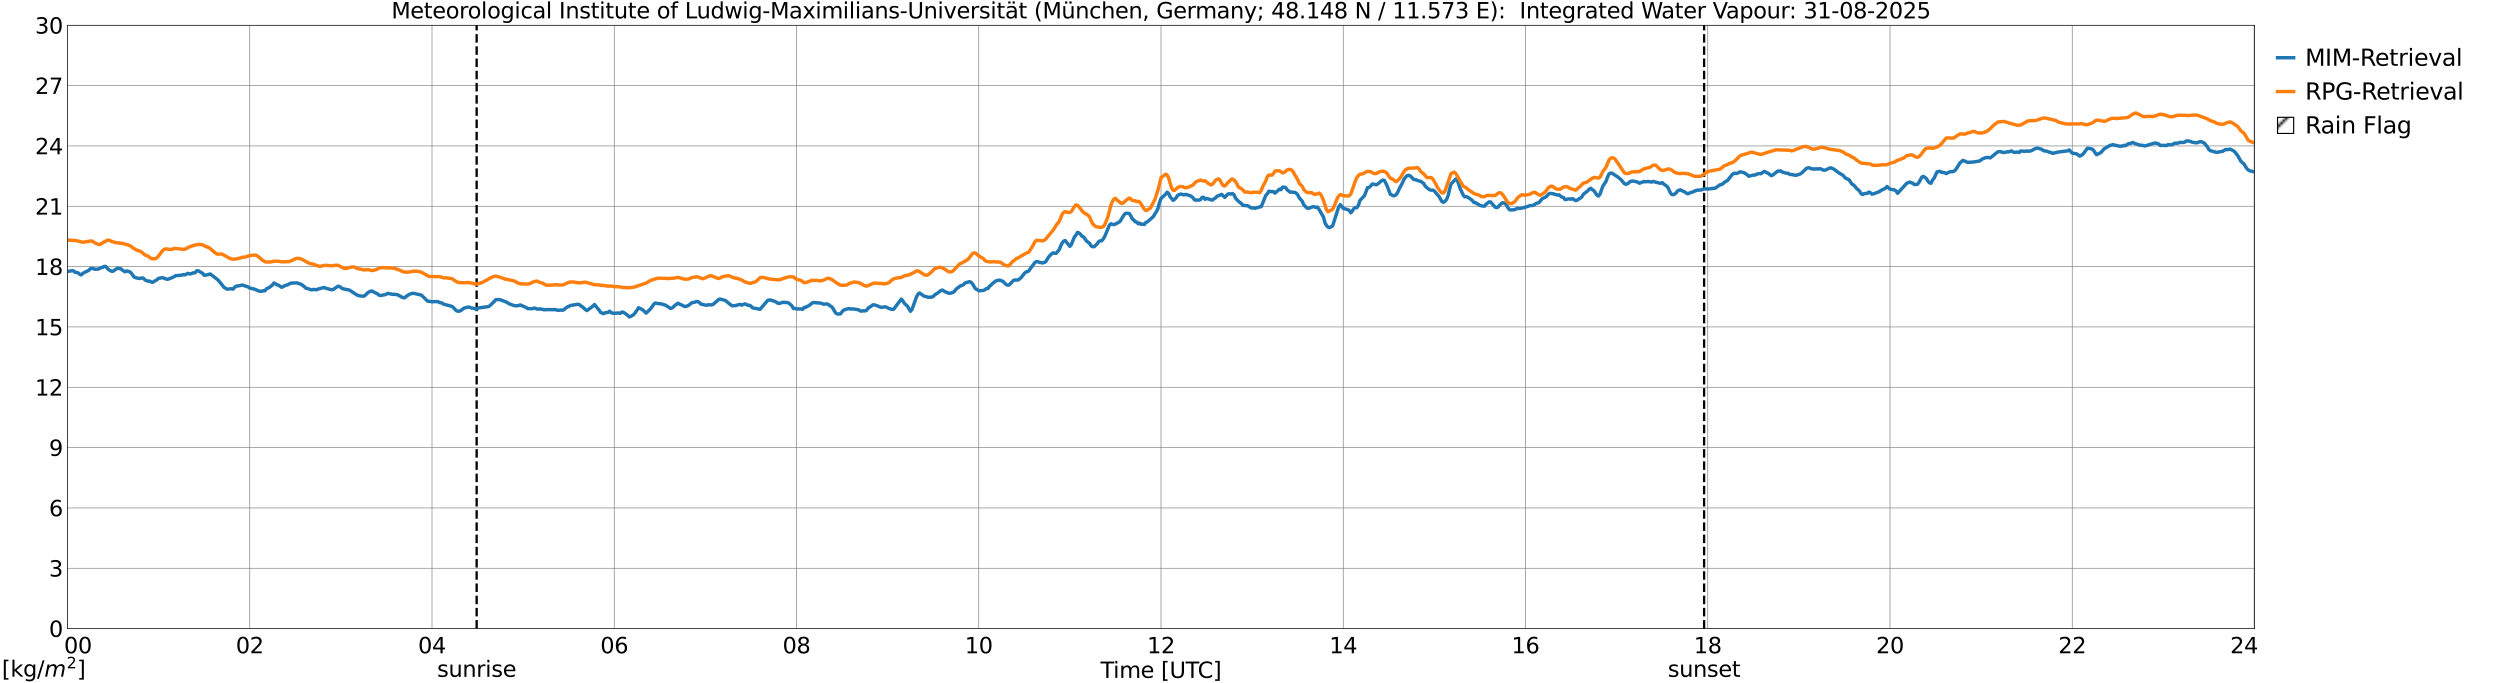 <?xml version="1.0" encoding="utf-8" standalone="no"?>
<!DOCTYPE svg PUBLIC "-//W3C//DTD SVG 1.1//EN"
  "http://www.w3.org/Graphics/SVG/1.1/DTD/svg11.dtd">
<svg xmlns:xlink="http://www.w3.org/1999/xlink" width="1085.4pt" height="296.64pt" viewBox="0 0 1085.4 296.64" xmlns="http://www.w3.org/2000/svg" version="1.1">
 <defs>
  <style type="text/css">*{stroke-linejoin: round; stroke-linecap: butt}</style>
 </defs>
 <g id="figure_1">
  <g id="patch_1">
   <path d="M 0 296.64 
L 1085.4 296.64 
L 1085.4 0 
L 0 0 
z
" style="fill: #ffffff"/>
  </g>
  <g id="axes_1">
   <g id="patch_2">
    <path d="M 29.306 272.909 
L 978.814 272.909 
L 978.814 10.976 
L 29.306 10.976 
z
" style="fill: #ffffff"/>
   </g>
   <g id="patch_3">
    <path d="M 978.814 272.909 
L 978.814 272.909 
L 978.814 10.976 
L 978.814 10.976 
z
" clip-path="url(#peefef49a96)" style="fill: #d3d3d3; stroke: #d3d3d3; stroke-linejoin: miter"/>
   </g>
   <g id="matplotlib.axis_1">
    <g id="xtick_1">
     <g id="line2d_1">
      <path d="M 29.306 272.909 
L 29.306 10.976 
" clip-path="url(#peefef49a96)" style="fill: none; stroke: #808080; stroke-width: 0.3; stroke-linecap: square"/>
     </g>
     <g id="line2d_2"/>
     <g id="text_1">
      <!--    00 -->
      <g transform="translate(18.733 283.627) scale(0.095 -0.095)">
       <defs>
        <path id="DejaVuSans-20" transform="scale(0.016)"/>
        <path id="DejaVuSans-30" d="M 2034 4250 
Q 1547 4250 1301 3770 
Q 1056 3291 1056 2328 
Q 1056 1369 1301 889 
Q 1547 409 2034 409 
Q 2525 409 2770 889 
Q 3016 1369 3016 2328 
Q 3016 3291 2770 3770 
Q 2525 4250 2034 4250 
z
M 2034 4750 
Q 2819 4750 3233 4129 
Q 3647 3509 3647 2328 
Q 3647 1150 3233 529 
Q 2819 -91 2034 -91 
Q 1250 -91 836 529 
Q 422 1150 422 2328 
Q 422 3509 836 4129 
Q 1250 4750 2034 4750 
z
" transform="scale(0.016)"/>
       </defs>
       <use xlink:href="#DejaVuSans-20"/>
       <use xlink:href="#DejaVuSans-20" transform="translate(31.787 0)"/>
       <use xlink:href="#DejaVuSans-20" transform="translate(63.574 0)"/>
       <use xlink:href="#DejaVuSans-30" transform="translate(95.361 0)"/>
       <use xlink:href="#DejaVuSans-30" transform="translate(158.984 0)"/>
      </g>
     </g>
    </g>
    <g id="xtick_2">
     <g id="line2d_3">
      <path d="M 108.431 272.909 
L 108.431 10.976 
" clip-path="url(#peefef49a96)" style="fill: none; stroke: #808080; stroke-width: 0.3; stroke-linecap: square"/>
     </g>
     <g id="line2d_4"/>
     <g id="text_2">
      <!-- 02 -->
      <g transform="translate(102.387 283.627) scale(0.095 -0.095)">
       <defs>
        <path id="DejaVuSans-32" d="M 1228 531 
L 3431 531 
L 3431 0 
L 469 0 
L 469 531 
Q 828 903 1448 1529 
Q 2069 2156 2228 2338 
Q 2531 2678 2651 2914 
Q 2772 3150 2772 3378 
Q 2772 3750 2511 3984 
Q 2250 4219 1831 4219 
Q 1534 4219 1204 4116 
Q 875 4013 500 3803 
L 500 4441 
Q 881 4594 1212 4672 
Q 1544 4750 1819 4750 
Q 2544 4750 2975 4387 
Q 3406 4025 3406 3419 
Q 3406 3131 3298 2873 
Q 3191 2616 2906 2266 
Q 2828 2175 2409 1742 
Q 1991 1309 1228 531 
z
" transform="scale(0.016)"/>
       </defs>
       <use xlink:href="#DejaVuSans-30"/>
       <use xlink:href="#DejaVuSans-32" transform="translate(63.623 0)"/>
      </g>
     </g>
    </g>
    <g id="xtick_3">
     <g id="line2d_5">
      <path d="M 187.557 272.909 
L 187.557 10.976 
" clip-path="url(#peefef49a96)" style="fill: none; stroke: #808080; stroke-width: 0.3; stroke-linecap: square"/>
     </g>
     <g id="line2d_6"/>
     <g id="text_3">
      <!-- 04 -->
      <g transform="translate(181.513 283.627) scale(0.095 -0.095)">
       <defs>
        <path id="DejaVuSans-34" d="M 2419 4116 
L 825 1625 
L 2419 1625 
L 2419 4116 
z
M 2253 4666 
L 3047 4666 
L 3047 1625 
L 3713 1625 
L 3713 1100 
L 3047 1100 
L 3047 0 
L 2419 0 
L 2419 1100 
L 313 1100 
L 313 1709 
L 2253 4666 
z
" transform="scale(0.016)"/>
       </defs>
       <use xlink:href="#DejaVuSans-30"/>
       <use xlink:href="#DejaVuSans-34" transform="translate(63.623 0)"/>
      </g>
     </g>
    </g>
    <g id="xtick_4">
     <g id="line2d_7">
      <path d="M 266.683 272.909 
L 266.683 10.976 
" clip-path="url(#peefef49a96)" style="fill: none; stroke: #808080; stroke-width: 0.3; stroke-linecap: square"/>
     </g>
     <g id="line2d_8"/>
     <g id="text_4">
      <!-- 06 -->
      <g transform="translate(260.638 283.627) scale(0.095 -0.095)">
       <defs>
        <path id="DejaVuSans-36" d="M 2113 2584 
Q 1688 2584 1439 2293 
Q 1191 2003 1191 1497 
Q 1191 994 1439 701 
Q 1688 409 2113 409 
Q 2538 409 2786 701 
Q 3034 994 3034 1497 
Q 3034 2003 2786 2293 
Q 2538 2584 2113 2584 
z
M 3366 4563 
L 3366 3988 
Q 3128 4100 2886 4159 
Q 2644 4219 2406 4219 
Q 1781 4219 1451 3797 
Q 1122 3375 1075 2522 
Q 1259 2794 1537 2939 
Q 1816 3084 2150 3084 
Q 2853 3084 3261 2657 
Q 3669 2231 3669 1497 
Q 3669 778 3244 343 
Q 2819 -91 2113 -91 
Q 1303 -91 875 529 
Q 447 1150 447 2328 
Q 447 3434 972 4092 
Q 1497 4750 2381 4750 
Q 2619 4750 2861 4703 
Q 3103 4656 3366 4563 
z
" transform="scale(0.016)"/>
       </defs>
       <use xlink:href="#DejaVuSans-30"/>
       <use xlink:href="#DejaVuSans-36" transform="translate(63.623 0)"/>
      </g>
     </g>
    </g>
    <g id="xtick_5">
     <g id="line2d_9">
      <path d="M 345.808 272.909 
L 345.808 10.976 
" clip-path="url(#peefef49a96)" style="fill: none; stroke: #808080; stroke-width: 0.3; stroke-linecap: square"/>
     </g>
     <g id="line2d_10"/>
     <g id="text_5">
      <!-- 08 -->
      <g transform="translate(339.764 283.627) scale(0.095 -0.095)">
       <defs>
        <path id="DejaVuSans-38" d="M 2034 2216 
Q 1584 2216 1326 1975 
Q 1069 1734 1069 1313 
Q 1069 891 1326 650 
Q 1584 409 2034 409 
Q 2484 409 2743 651 
Q 3003 894 3003 1313 
Q 3003 1734 2745 1975 
Q 2488 2216 2034 2216 
z
M 1403 2484 
Q 997 2584 770 2862 
Q 544 3141 544 3541 
Q 544 4100 942 4425 
Q 1341 4750 2034 4750 
Q 2731 4750 3128 4425 
Q 3525 4100 3525 3541 
Q 3525 3141 3298 2862 
Q 3072 2584 2669 2484 
Q 3125 2378 3379 2068 
Q 3634 1759 3634 1313 
Q 3634 634 3220 271 
Q 2806 -91 2034 -91 
Q 1263 -91 848 271 
Q 434 634 434 1313 
Q 434 1759 690 2068 
Q 947 2378 1403 2484 
z
M 1172 3481 
Q 1172 3119 1398 2916 
Q 1625 2713 2034 2713 
Q 2441 2713 2670 2916 
Q 2900 3119 2900 3481 
Q 2900 3844 2670 4047 
Q 2441 4250 2034 4250 
Q 1625 4250 1398 4047 
Q 1172 3844 1172 3481 
z
" transform="scale(0.016)"/>
       </defs>
       <use xlink:href="#DejaVuSans-30"/>
       <use xlink:href="#DejaVuSans-38" transform="translate(63.623 0)"/>
      </g>
     </g>
    </g>
    <g id="xtick_6">
     <g id="line2d_11">
      <path d="M 424.934 272.909 
L 424.934 10.976 
" clip-path="url(#peefef49a96)" style="fill: none; stroke: #808080; stroke-width: 0.3; stroke-linecap: square"/>
     </g>
     <g id="line2d_12"/>
     <g id="text_6">
      <!-- 10 -->
      <g transform="translate(418.89 283.627) scale(0.095 -0.095)">
       <defs>
        <path id="DejaVuSans-31" d="M 794 531 
L 1825 531 
L 1825 4091 
L 703 3866 
L 703 4441 
L 1819 4666 
L 2450 4666 
L 2450 531 
L 3481 531 
L 3481 0 
L 794 0 
L 794 531 
z
" transform="scale(0.016)"/>
       </defs>
       <use xlink:href="#DejaVuSans-31"/>
       <use xlink:href="#DejaVuSans-30" transform="translate(63.623 0)"/>
      </g>
     </g>
    </g>
    <g id="xtick_7">
     <g id="line2d_13">
      <path d="M 504.06 272.909 
L 504.06 10.976 
" clip-path="url(#peefef49a96)" style="fill: none; stroke: #808080; stroke-width: 0.3; stroke-linecap: square"/>
     </g>
     <g id="line2d_14"/>
     <g id="text_7">
      <!-- 12 -->
      <g transform="translate(498.015 283.627) scale(0.095 -0.095)">
       <use xlink:href="#DejaVuSans-31"/>
       <use xlink:href="#DejaVuSans-32" transform="translate(63.623 0)"/>
      </g>
     </g>
    </g>
    <g id="xtick_8">
     <g id="line2d_15">
      <path d="M 583.185 272.909 
L 583.185 10.976 
" clip-path="url(#peefef49a96)" style="fill: none; stroke: #808080; stroke-width: 0.3; stroke-linecap: square"/>
     </g>
     <g id="line2d_16"/>
     <g id="text_8">
      <!-- 14 -->
      <g transform="translate(577.141 283.627) scale(0.095 -0.095)">
       <use xlink:href="#DejaVuSans-31"/>
       <use xlink:href="#DejaVuSans-34" transform="translate(63.623 0)"/>
      </g>
     </g>
    </g>
    <g id="xtick_9">
     <g id="line2d_17">
      <path d="M 662.311 272.909 
L 662.311 10.976 
" clip-path="url(#peefef49a96)" style="fill: none; stroke: #808080; stroke-width: 0.3; stroke-linecap: square"/>
     </g>
     <g id="line2d_18"/>
     <g id="text_9">
      <!-- 16 -->
      <g transform="translate(656.267 283.627) scale(0.095 -0.095)">
       <use xlink:href="#DejaVuSans-31"/>
       <use xlink:href="#DejaVuSans-36" transform="translate(63.623 0)"/>
      </g>
     </g>
    </g>
    <g id="xtick_10">
     <g id="line2d_19">
      <path d="M 741.437 272.909 
L 741.437 10.976 
" clip-path="url(#peefef49a96)" style="fill: none; stroke: #808080; stroke-width: 0.3; stroke-linecap: square"/>
     </g>
     <g id="line2d_20"/>
     <g id="text_10">
      <!-- 18 -->
      <g transform="translate(735.392 283.627) scale(0.095 -0.095)">
       <use xlink:href="#DejaVuSans-31"/>
       <use xlink:href="#DejaVuSans-38" transform="translate(63.623 0)"/>
      </g>
     </g>
    </g>
    <g id="xtick_11">
     <g id="line2d_21">
      <path d="M 820.562 272.909 
L 820.562 10.976 
" clip-path="url(#peefef49a96)" style="fill: none; stroke: #808080; stroke-width: 0.3; stroke-linecap: square"/>
     </g>
     <g id="line2d_22"/>
     <g id="text_11">
      <!-- 20 -->
      <g transform="translate(814.518 283.627) scale(0.095 -0.095)">
       <use xlink:href="#DejaVuSans-32"/>
       <use xlink:href="#DejaVuSans-30" transform="translate(63.623 0)"/>
      </g>
     </g>
    </g>
    <g id="xtick_12">
     <g id="line2d_23">
      <path d="M 899.688 272.909 
L 899.688 10.976 
" clip-path="url(#peefef49a96)" style="fill: none; stroke: #808080; stroke-width: 0.3; stroke-linecap: square"/>
     </g>
     <g id="line2d_24"/>
     <g id="text_12">
      <!-- 22 -->
      <g transform="translate(893.644 283.627) scale(0.095 -0.095)">
       <use xlink:href="#DejaVuSans-32"/>
       <use xlink:href="#DejaVuSans-32" transform="translate(63.623 0)"/>
      </g>
     </g>
    </g>
    <g id="xtick_13">
     <g id="line2d_25">
      <path d="M 978.814 272.909 
L 978.814 10.976 
" clip-path="url(#peefef49a96)" style="fill: none; stroke: #808080; stroke-width: 0.3; stroke-linecap: square"/>
     </g>
     <g id="line2d_26"/>
     <g id="text_13">
      <!-- 24    -->
      <g transform="translate(968.241 283.627) scale(0.095 -0.095)">
       <use xlink:href="#DejaVuSans-32"/>
       <use xlink:href="#DejaVuSans-34" transform="translate(63.623 0)"/>
       <use xlink:href="#DejaVuSans-20" transform="translate(127.246 0)"/>
       <use xlink:href="#DejaVuSans-20" transform="translate(159.033 0)"/>
       <use xlink:href="#DejaVuSans-20" transform="translate(190.82 0)"/>
      </g>
     </g>
    </g>
    <g id="text_14">
     <!-- Time [UTC] -->
     <g transform="translate(477.806 294.322) scale(0.095 -0.095)">
      <defs>
       <path id="DejaVuSans-54" d="M -19 4666 
L 3928 4666 
L 3928 4134 
L 2272 4134 
L 2272 0 
L 1638 0 
L 1638 4134 
L -19 4134 
L -19 4666 
z
" transform="scale(0.016)"/>
       <path id="DejaVuSans-69" d="M 603 3500 
L 1178 3500 
L 1178 0 
L 603 0 
L 603 3500 
z
M 603 4863 
L 1178 4863 
L 1178 4134 
L 603 4134 
L 603 4863 
z
" transform="scale(0.016)"/>
       <path id="DejaVuSans-6d" d="M 3328 2828 
Q 3544 3216 3844 3400 
Q 4144 3584 4550 3584 
Q 5097 3584 5394 3201 
Q 5691 2819 5691 2113 
L 5691 0 
L 5113 0 
L 5113 2094 
Q 5113 2597 4934 2840 
Q 4756 3084 4391 3084 
Q 3944 3084 3684 2787 
Q 3425 2491 3425 1978 
L 3425 0 
L 2847 0 
L 2847 2094 
Q 2847 2600 2669 2842 
Q 2491 3084 2119 3084 
Q 1678 3084 1418 2786 
Q 1159 2488 1159 1978 
L 1159 0 
L 581 0 
L 581 3500 
L 1159 3500 
L 1159 2956 
Q 1356 3278 1631 3431 
Q 1906 3584 2284 3584 
Q 2666 3584 2933 3390 
Q 3200 3197 3328 2828 
z
" transform="scale(0.016)"/>
       <path id="DejaVuSans-65" d="M 3597 1894 
L 3597 1613 
L 953 1613 
Q 991 1019 1311 708 
Q 1631 397 2203 397 
Q 2534 397 2845 478 
Q 3156 559 3463 722 
L 3463 178 
Q 3153 47 2828 -22 
Q 2503 -91 2169 -91 
Q 1331 -91 842 396 
Q 353 884 353 1716 
Q 353 2575 817 3079 
Q 1281 3584 2069 3584 
Q 2775 3584 3186 3129 
Q 3597 2675 3597 1894 
z
M 3022 2063 
Q 3016 2534 2758 2815 
Q 2500 3097 2075 3097 
Q 1594 3097 1305 2825 
Q 1016 2553 972 2059 
L 3022 2063 
z
" transform="scale(0.016)"/>
       <path id="DejaVuSans-5b" d="M 550 4863 
L 1875 4863 
L 1875 4416 
L 1125 4416 
L 1125 -397 
L 1875 -397 
L 1875 -844 
L 550 -844 
L 550 4863 
z
" transform="scale(0.016)"/>
       <path id="DejaVuSans-55" d="M 556 4666 
L 1191 4666 
L 1191 1831 
Q 1191 1081 1462 751 
Q 1734 422 2344 422 
Q 2950 422 3222 751 
Q 3494 1081 3494 1831 
L 3494 4666 
L 4128 4666 
L 4128 1753 
Q 4128 841 3676 375 
Q 3225 -91 2344 -91 
Q 1459 -91 1007 375 
Q 556 841 556 1753 
L 556 4666 
z
" transform="scale(0.016)"/>
       <path id="DejaVuSans-43" d="M 4122 4306 
L 4122 3641 
Q 3803 3938 3442 4084 
Q 3081 4231 2675 4231 
Q 1875 4231 1450 3742 
Q 1025 3253 1025 2328 
Q 1025 1406 1450 917 
Q 1875 428 2675 428 
Q 3081 428 3442 575 
Q 3803 722 4122 1019 
L 4122 359 
Q 3791 134 3420 21 
Q 3050 -91 2638 -91 
Q 1578 -91 968 557 
Q 359 1206 359 2328 
Q 359 3453 968 4101 
Q 1578 4750 2638 4750 
Q 3056 4750 3426 4639 
Q 3797 4528 4122 4306 
z
" transform="scale(0.016)"/>
       <path id="DejaVuSans-5d" d="M 1947 4863 
L 1947 -844 
L 622 -844 
L 622 -397 
L 1369 -397 
L 1369 4416 
L 622 4416 
L 622 4863 
L 1947 4863 
z
" transform="scale(0.016)"/>
      </defs>
      <use xlink:href="#DejaVuSans-54"/>
      <use xlink:href="#DejaVuSans-69" transform="translate(57.959 0)"/>
      <use xlink:href="#DejaVuSans-6d" transform="translate(85.742 0)"/>
      <use xlink:href="#DejaVuSans-65" transform="translate(183.154 0)"/>
      <use xlink:href="#DejaVuSans-20" transform="translate(244.678 0)"/>
      <use xlink:href="#DejaVuSans-5b" transform="translate(276.465 0)"/>
      <use xlink:href="#DejaVuSans-55" transform="translate(315.479 0)"/>
      <use xlink:href="#DejaVuSans-54" transform="translate(388.672 0)"/>
      <use xlink:href="#DejaVuSans-43" transform="translate(443.881 0)"/>
      <use xlink:href="#DejaVuSans-5d" transform="translate(513.705 0)"/>
     </g>
    </g>
   </g>
   <g id="matplotlib.axis_2">
    <g id="ytick_1">
     <g id="line2d_27">
      <path d="M 29.306 272.909 
L 978.814 272.909 
" clip-path="url(#peefef49a96)" style="fill: none; stroke: #808080; stroke-width: 0.3; stroke-linecap: square"/>
     </g>
     <g id="line2d_28"/>
     <g id="text_15">
      <!-- 0 -->
      <g transform="translate(21.261 276.518) scale(0.095 -0.095)">
       <use xlink:href="#DejaVuSans-30"/>
      </g>
     </g>
    </g>
    <g id="ytick_2">
     <g id="line2d_29">
      <path d="M 29.306 246.715 
L 978.814 246.715 
" clip-path="url(#peefef49a96)" style="fill: none; stroke: #808080; stroke-width: 0.3; stroke-linecap: square"/>
     </g>
     <g id="line2d_30"/>
     <g id="text_16">
      <!-- 3 -->
      <g transform="translate(21.261 250.325) scale(0.095 -0.095)">
       <defs>
        <path id="DejaVuSans-33" d="M 2597 2516 
Q 3050 2419 3304 2112 
Q 3559 1806 3559 1356 
Q 3559 666 3084 287 
Q 2609 -91 1734 -91 
Q 1441 -91 1130 -33 
Q 819 25 488 141 
L 488 750 
Q 750 597 1062 519 
Q 1375 441 1716 441 
Q 2309 441 2620 675 
Q 2931 909 2931 1356 
Q 2931 1769 2642 2001 
Q 2353 2234 1838 2234 
L 1294 2234 
L 1294 2753 
L 1863 2753 
Q 2328 2753 2575 2939 
Q 2822 3125 2822 3475 
Q 2822 3834 2567 4026 
Q 2313 4219 1838 4219 
Q 1578 4219 1281 4162 
Q 984 4106 628 3988 
L 628 4550 
Q 988 4650 1302 4700 
Q 1616 4750 1894 4750 
Q 2613 4750 3031 4423 
Q 3450 4097 3450 3541 
Q 3450 3153 3228 2886 
Q 3006 2619 2597 2516 
z
" transform="scale(0.016)"/>
       </defs>
       <use xlink:href="#DejaVuSans-33"/>
      </g>
     </g>
    </g>
    <g id="ytick_3">
     <g id="line2d_31">
      <path d="M 29.306 220.522 
L 978.814 220.522 
" clip-path="url(#peefef49a96)" style="fill: none; stroke: #808080; stroke-width: 0.3; stroke-linecap: square"/>
     </g>
     <g id="line2d_32"/>
     <g id="text_17">
      <!-- 6 -->
      <g transform="translate(21.261 224.131) scale(0.095 -0.095)">
       <use xlink:href="#DejaVuSans-36"/>
      </g>
     </g>
    </g>
    <g id="ytick_4">
     <g id="line2d_33">
      <path d="M 29.306 194.329 
L 978.814 194.329 
" clip-path="url(#peefef49a96)" style="fill: none; stroke: #808080; stroke-width: 0.3; stroke-linecap: square"/>
     </g>
     <g id="line2d_34"/>
     <g id="text_18">
      <!-- 9 -->
      <g transform="translate(21.261 197.938) scale(0.095 -0.095)">
       <defs>
        <path id="DejaVuSans-39" d="M 703 97 
L 703 672 
Q 941 559 1184 500 
Q 1428 441 1663 441 
Q 2288 441 2617 861 
Q 2947 1281 2994 2138 
Q 2813 1869 2534 1725 
Q 2256 1581 1919 1581 
Q 1219 1581 811 2004 
Q 403 2428 403 3163 
Q 403 3881 828 4315 
Q 1253 4750 1959 4750 
Q 2769 4750 3195 4129 
Q 3622 3509 3622 2328 
Q 3622 1225 3098 567 
Q 2575 -91 1691 -91 
Q 1453 -91 1209 -44 
Q 966 3 703 97 
z
M 1959 2075 
Q 2384 2075 2632 2365 
Q 2881 2656 2881 3163 
Q 2881 3666 2632 3958 
Q 2384 4250 1959 4250 
Q 1534 4250 1286 3958 
Q 1038 3666 1038 3163 
Q 1038 2656 1286 2365 
Q 1534 2075 1959 2075 
z
" transform="scale(0.016)"/>
       </defs>
       <use xlink:href="#DejaVuSans-39"/>
      </g>
     </g>
    </g>
    <g id="ytick_5">
     <g id="line2d_35">
      <path d="M 29.306 168.136 
L 978.814 168.136 
" clip-path="url(#peefef49a96)" style="fill: none; stroke: #808080; stroke-width: 0.3; stroke-linecap: square"/>
     </g>
     <g id="line2d_36"/>
     <g id="text_19">
      <!-- 12 -->
      <g transform="translate(15.217 171.745) scale(0.095 -0.095)">
       <use xlink:href="#DejaVuSans-31"/>
       <use xlink:href="#DejaVuSans-32" transform="translate(63.623 0)"/>
      </g>
     </g>
    </g>
    <g id="ytick_6">
     <g id="line2d_37">
      <path d="M 29.306 141.942 
L 978.814 141.942 
" clip-path="url(#peefef49a96)" style="fill: none; stroke: #808080; stroke-width: 0.3; stroke-linecap: square"/>
     </g>
     <g id="line2d_38"/>
     <g id="text_20">
      <!-- 15 -->
      <g transform="translate(15.217 145.551) scale(0.095 -0.095)">
       <defs>
        <path id="DejaVuSans-35" d="M 691 4666 
L 3169 4666 
L 3169 4134 
L 1269 4134 
L 1269 2991 
Q 1406 3038 1543 3061 
Q 1681 3084 1819 3084 
Q 2600 3084 3056 2656 
Q 3513 2228 3513 1497 
Q 3513 744 3044 326 
Q 2575 -91 1722 -91 
Q 1428 -91 1123 -41 
Q 819 9 494 109 
L 494 744 
Q 775 591 1075 516 
Q 1375 441 1709 441 
Q 2250 441 2565 725 
Q 2881 1009 2881 1497 
Q 2881 1984 2565 2268 
Q 2250 2553 1709 2553 
Q 1456 2553 1204 2497 
Q 953 2441 691 2322 
L 691 4666 
z
" transform="scale(0.016)"/>
       </defs>
       <use xlink:href="#DejaVuSans-31"/>
       <use xlink:href="#DejaVuSans-35" transform="translate(63.623 0)"/>
      </g>
     </g>
    </g>
    <g id="ytick_7">
     <g id="line2d_39">
      <path d="M 29.306 115.749 
L 978.814 115.749 
" clip-path="url(#peefef49a96)" style="fill: none; stroke: #808080; stroke-width: 0.3; stroke-linecap: square"/>
     </g>
     <g id="line2d_40"/>
     <g id="text_21">
      <!-- 18 -->
      <g transform="translate(15.217 119.358) scale(0.095 -0.095)">
       <use xlink:href="#DejaVuSans-31"/>
       <use xlink:href="#DejaVuSans-38" transform="translate(63.623 0)"/>
      </g>
     </g>
    </g>
    <g id="ytick_8">
     <g id="line2d_41">
      <path d="M 29.306 89.556 
L 978.814 89.556 
" clip-path="url(#peefef49a96)" style="fill: none; stroke: #808080; stroke-width: 0.3; stroke-linecap: square"/>
     </g>
     <g id="line2d_42"/>
     <g id="text_22">
      <!-- 21 -->
      <g transform="translate(15.217 93.165) scale(0.095 -0.095)">
       <use xlink:href="#DejaVuSans-32"/>
       <use xlink:href="#DejaVuSans-31" transform="translate(63.623 0)"/>
      </g>
     </g>
    </g>
    <g id="ytick_9">
     <g id="line2d_43">
      <path d="M 29.306 63.362 
L 978.814 63.362 
" clip-path="url(#peefef49a96)" style="fill: none; stroke: #808080; stroke-width: 0.3; stroke-linecap: square"/>
     </g>
     <g id="line2d_44"/>
     <g id="text_23">
      <!-- 24 -->
      <g transform="translate(15.217 66.972) scale(0.095 -0.095)">
       <use xlink:href="#DejaVuSans-32"/>
       <use xlink:href="#DejaVuSans-34" transform="translate(63.623 0)"/>
      </g>
     </g>
    </g>
    <g id="ytick_10">
     <g id="line2d_45">
      <path d="M 29.306 37.169 
L 978.814 37.169 
" clip-path="url(#peefef49a96)" style="fill: none; stroke: #808080; stroke-width: 0.3; stroke-linecap: square"/>
     </g>
     <g id="line2d_46"/>
     <g id="text_24">
      <!-- 27 -->
      <g transform="translate(15.217 40.778) scale(0.095 -0.095)">
       <defs>
        <path id="DejaVuSans-37" d="M 525 4666 
L 3525 4666 
L 3525 4397 
L 1831 0 
L 1172 0 
L 2766 4134 
L 525 4134 
L 525 4666 
z
" transform="scale(0.016)"/>
       </defs>
       <use xlink:href="#DejaVuSans-32"/>
       <use xlink:href="#DejaVuSans-37" transform="translate(63.623 0)"/>
      </g>
     </g>
    </g>
    <g id="ytick_11">
     <g id="line2d_47">
      <path d="M 29.306 10.976 
L 978.814 10.976 
" clip-path="url(#peefef49a96)" style="fill: none; stroke: #808080; stroke-width: 0.3; stroke-linecap: square"/>
     </g>
     <g id="line2d_48"/>
     <g id="text_25">
      <!-- 30 -->
      <g transform="translate(15.217 14.585) scale(0.095 -0.095)">
       <use xlink:href="#DejaVuSans-33"/>
       <use xlink:href="#DejaVuSans-30" transform="translate(63.623 0)"/>
      </g>
     </g>
    </g>
   </g>
   <g id="line2d_49">
    <path d="M 206.943 272.909 
L 206.943 10.976 
" clip-path="url(#peefef49a96)" style="fill: none; stroke-dasharray: 3.7,1.6; stroke-dashoffset: 0; stroke: #000000"/>
   </g>
   <g id="line2d_50">
    <path d="M 739.854 272.909 
L 739.854 10.976 
" clip-path="url(#peefef49a96)" style="fill: none; stroke-dasharray: 3.7,1.6; stroke-dashoffset: 0; stroke: #000000"/>
   </g>
   <g id="line2d_51">
    <path d="M 29.306 117.85 
L 31.284 117.532 
L 31.943 117.612 
L 32.603 118.227 
L 33.262 118.282 
L 33.921 118.47 
L 34.581 119.08 
L 35.24 119.344 
L 35.9 118.739 
L 36.559 118.339 
L 38.537 117.382 
L 39.197 116.656 
L 39.856 116.553 
L 40.515 116.63 
L 41.175 116.889 
L 42.493 116.879 
L 43.812 116.273 
L 44.472 116.087 
L 45.131 115.693 
L 45.79 115.644 
L 47.109 117.033 
L 48.428 117.77 
L 49.087 117.765 
L 49.747 117.251 
L 51.065 116.395 
L 51.725 116.608 
L 52.384 116.627 
L 53.043 117.217 
L 54.362 118.015 
L 55.022 117.629 
L 56.34 117.993 
L 57 118.587 
L 58.319 120.371 
L 59.637 120.762 
L 60.956 120.904 
L 61.615 120.639 
L 62.275 120.787 
L 62.934 121.555 
L 64.253 122.062 
L 64.912 122.01 
L 65.572 122.396 
L 66.231 122.59 
L 67.55 121.786 
L 68.209 121.412 
L 68.869 120.819 
L 70.187 120.611 
L 70.847 120.61 
L 72.166 121.17 
L 72.825 121.243 
L 74.144 120.799 
L 74.803 120.434 
L 75.462 120.24 
L 76.122 119.711 
L 78.759 119.497 
L 79.419 119.213 
L 80.078 119.319 
L 80.737 119.209 
L 81.397 118.678 
L 82.056 118.86 
L 82.716 118.916 
L 84.034 118.429 
L 84.694 118.427 
L 85.353 117.604 
L 86.013 117.535 
L 87.991 118.68 
L 88.65 119.487 
L 89.309 119.452 
L 91.288 118.951 
L 94.584 121.496 
L 95.903 123.035 
L 97.222 124.727 
L 98.541 125.539 
L 100.519 125.353 
L 101.178 125.521 
L 101.838 124.76 
L 102.497 124.252 
L 104.475 123.956 
L 105.135 123.723 
L 107.772 124.597 
L 108.431 125.079 
L 110.41 125.501 
L 112.388 126.355 
L 113.047 126.478 
L 113.707 126.426 
L 114.366 126.211 
L 115.025 126.24 
L 115.685 125.378 
L 117.003 124.76 
L 118.322 123.701 
L 118.982 122.851 
L 120.3 123.645 
L 120.96 123.85 
L 122.278 124.732 
L 122.938 124.455 
L 123.597 124.057 
L 124.916 123.627 
L 126.235 122.932 
L 127.553 122.886 
L 128.872 122.802 
L 130.85 123.489 
L 132.169 124.487 
L 132.829 125.153 
L 133.488 125.249 
L 134.807 125.76 
L 135.466 125.845 
L 136.125 125.648 
L 137.444 125.824 
L 138.104 125.502 
L 140.741 124.802 
L 141.4 125.132 
L 144.038 125.807 
L 144.697 125.668 
L 146.676 124.288 
L 147.335 124.342 
L 148.654 125.302 
L 150.632 125.749 
L 151.291 125.822 
L 151.951 126.08 
L 153.929 127.397 
L 155.247 128.213 
L 156.566 128.551 
L 157.226 128.504 
L 157.885 128.627 
L 158.544 128.224 
L 159.863 126.94 
L 161.182 126.295 
L 161.841 126.479 
L 162.501 126.923 
L 163.819 127.533 
L 164.479 128.096 
L 165.138 128.341 
L 166.457 128.051 
L 167.116 127.978 
L 168.435 127.366 
L 170.413 127.805 
L 171.073 127.777 
L 172.391 127.919 
L 173.051 128.188 
L 174.37 128.977 
L 175.029 129.203 
L 175.688 129.304 
L 176.348 128.694 
L 177.666 127.805 
L 178.985 127.364 
L 179.645 127.358 
L 182.941 128.113 
L 184.26 129.375 
L 185.579 130.709 
L 187.557 131.016 
L 189.535 130.903 
L 190.195 130.984 
L 190.854 131.371 
L 191.513 131.423 
L 192.832 132.127 
L 196.129 132.987 
L 196.788 133.483 
L 198.107 134.911 
L 198.767 135.106 
L 199.426 135.101 
L 200.085 134.812 
L 201.404 133.804 
L 203.382 133.267 
L 204.042 133.443 
L 204.701 133.757 
L 205.36 133.792 
L 206.679 134.206 
L 207.998 133.665 
L 211.954 133.135 
L 212.614 132.811 
L 214.592 130.865 
L 215.251 130.13 
L 216.57 130.05 
L 217.229 130.155 
L 219.867 131.163 
L 221.186 131.953 
L 223.164 132.666 
L 223.823 132.775 
L 225.142 132.68 
L 225.801 132.374 
L 228.439 133.508 
L 229.098 133.982 
L 231.076 134.032 
L 231.736 133.811 
L 232.395 133.792 
L 233.054 134.149 
L 233.714 134.232 
L 234.373 134.083 
L 236.351 134.498 
L 237.67 134.4 
L 240.308 134.448 
L 240.967 134.394 
L 242.286 134.74 
L 243.604 134.593 
L 244.264 134.729 
L 244.923 134.357 
L 246.242 133.284 
L 246.901 133.089 
L 247.561 132.65 
L 250.858 132.1 
L 251.517 132.23 
L 252.176 132.812 
L 252.836 133.177 
L 254.155 134.389 
L 254.814 134.833 
L 256.792 133.416 
L 258.111 132.222 
L 259.43 133.855 
L 260.089 134.621 
L 260.748 135.622 
L 262.067 136.195 
L 262.726 135.773 
L 264.045 135.628 
L 264.705 135.106 
L 265.364 135.744 
L 266.023 135.974 
L 266.683 136.01 
L 268.661 135.886 
L 269.32 136.04 
L 269.98 135.495 
L 270.639 135.571 
L 271.958 136.446 
L 273.277 137.612 
L 273.936 137.323 
L 275.255 136.486 
L 276.573 134.662 
L 277.233 133.601 
L 278.552 134.23 
L 279.211 134.671 
L 280.53 135.939 
L 282.508 134.017 
L 283.827 132.102 
L 284.486 131.565 
L 285.805 131.818 
L 287.124 131.943 
L 289.102 132.565 
L 289.761 133.062 
L 290.42 133.405 
L 291.08 133.914 
L 291.739 133.758 
L 292.399 133.23 
L 293.058 132.527 
L 294.377 131.635 
L 295.036 132.056 
L 295.696 132.27 
L 297.014 132.974 
L 297.674 133.12 
L 298.992 132.556 
L 300.311 131.453 
L 301.63 131.212 
L 302.289 130.938 
L 302.949 130.919 
L 303.608 131.283 
L 304.267 132.009 
L 306.246 132.453 
L 306.905 132.533 
L 307.564 132.306 
L 308.883 132.374 
L 309.543 132.189 
L 312.18 129.921 
L 312.839 129.865 
L 313.499 130.083 
L 314.818 130.383 
L 317.455 132.529 
L 318.114 132.8 
L 318.774 132.67 
L 319.433 132.699 
L 320.093 132.425 
L 321.411 132.158 
L 322.071 132.45 
L 323.39 131.925 
L 324.049 132.172 
L 324.708 132.571 
L 325.368 132.503 
L 326.027 132.925 
L 326.686 133.636 
L 329.983 134.288 
L 333.28 130.431 
L 333.94 130.242 
L 334.599 130.268 
L 336.577 130.93 
L 337.896 131.733 
L 338.555 131.669 
L 339.874 131.258 
L 341.852 131.356 
L 342.512 131.6 
L 343.83 132.8 
L 344.49 133.962 
L 345.149 133.874 
L 345.808 134.153 
L 347.787 134.108 
L 348.446 134.319 
L 349.105 133.459 
L 349.765 133.497 
L 350.424 133.015 
L 351.083 132.785 
L 352.402 131.731 
L 353.062 131.337 
L 356.359 131.603 
L 357.677 132.093 
L 358.996 131.944 
L 359.655 132.172 
L 360.315 132.749 
L 360.974 133.114 
L 361.634 133.854 
L 362.293 135.062 
L 362.952 136.013 
L 363.612 136.333 
L 364.93 136.254 
L 365.59 135.344 
L 366.249 134.653 
L 367.568 134.188 
L 368.887 133.953 
L 369.546 134.207 
L 370.206 134.082 
L 372.843 134.521 
L 373.502 135.027 
L 374.162 135.066 
L 374.821 134.924 
L 375.481 134.993 
L 376.14 134.812 
L 376.799 133.957 
L 377.459 133.35 
L 378.118 133.032 
L 378.777 132.458 
L 379.437 132.299 
L 380.756 132.718 
L 382.074 133.273 
L 382.734 133.406 
L 383.393 133.386 
L 384.053 133.201 
L 384.712 133.312 
L 386.031 133.948 
L 387.349 134.362 
L 388.009 134.224 
L 391.306 129.863 
L 391.965 130.585 
L 392.624 131.685 
L 393.943 132.874 
L 395.262 135.143 
L 395.921 134.397 
L 397.24 130.765 
L 397.899 128.923 
L 398.559 127.675 
L 399.218 127.212 
L 401.196 128.567 
L 403.175 129.089 
L 403.834 128.985 
L 404.493 128.999 
L 405.153 128.737 
L 405.812 128.023 
L 407.131 127.194 
L 408.45 126.165 
L 409.109 125.909 
L 410.428 126.76 
L 411.087 126.934 
L 411.746 127.253 
L 412.406 127.34 
L 413.725 127.011 
L 414.384 126.501 
L 415.043 125.564 
L 417.022 124.076 
L 417.681 123.93 
L 418.34 123.562 
L 419 122.855 
L 420.978 122.263 
L 421.637 122.599 
L 422.297 123.329 
L 422.956 124.52 
L 423.615 125.434 
L 424.275 125.747 
L 424.934 126.228 
L 426.912 126.104 
L 427.572 125.836 
L 428.231 125.281 
L 428.89 125.287 
L 429.55 124.299 
L 430.209 123.85 
L 430.869 123.103 
L 431.528 122.652 
L 432.187 122.041 
L 433.506 121.665 
L 434.165 121.631 
L 435.484 122.196 
L 436.803 123.561 
L 437.462 123.771 
L 438.122 123.745 
L 440.1 121.659 
L 440.759 121.557 
L 442.078 121.572 
L 443.397 120.481 
L 444.716 118.712 
L 445.375 118.142 
L 446.694 117.629 
L 447.353 116.597 
L 448.672 114.866 
L 449.331 113.932 
L 449.991 113.563 
L 450.65 113.626 
L 451.309 113.942 
L 451.969 114.006 
L 452.628 114.192 
L 453.947 113.707 
L 455.266 111.569 
L 456.584 110.18 
L 457.244 109.766 
L 457.903 109.977 
L 458.563 109.96 
L 459.881 108.388 
L 460.541 106.699 
L 461.2 105.424 
L 461.859 104.644 
L 462.519 104.461 
L 464.497 106.975 
L 465.156 106.102 
L 466.475 102.862 
L 467.134 102.1 
L 467.794 100.908 
L 468.453 101.126 
L 469.113 101.716 
L 469.772 102.591 
L 470.431 102.824 
L 471.75 104.685 
L 473.069 105.672 
L 473.728 106.806 
L 474.388 107.1 
L 475.047 107.104 
L 476.366 105.858 
L 477.025 104.848 
L 477.685 104.574 
L 478.344 104.519 
L 479.003 103.72 
L 479.663 102.591 
L 481.641 97.783 
L 482.3 97.168 
L 483.619 97.549 
L 484.938 96.937 
L 486.256 96.166 
L 487.575 93.945 
L 488.235 92.965 
L 488.894 92.574 
L 490.213 92.664 
L 490.872 93.548 
L 491.532 94.986 
L 492.191 95.44 
L 492.85 96.281 
L 493.51 96.38 
L 494.169 97.162 
L 494.828 96.879 
L 495.488 97.434 
L 496.147 97.261 
L 496.807 97.486 
L 497.466 96.556 
L 498.125 96.346 
L 500.763 93.995 
L 501.422 92.795 
L 502.082 91.894 
L 502.741 90.537 
L 503.4 87.987 
L 504.06 86.157 
L 506.038 84.369 
L 506.697 83.467 
L 507.357 83.944 
L 508.016 85.442 
L 509.335 86.98 
L 509.994 86.497 
L 510.654 85.814 
L 511.313 84.777 
L 512.632 84.232 
L 513.95 84.6 
L 514.61 84.417 
L 515.269 84.481 
L 515.929 84.764 
L 516.588 84.895 
L 517.247 85.281 
L 517.907 85.817 
L 518.566 86.722 
L 519.226 86.929 
L 519.885 86.799 
L 520.544 86.894 
L 521.204 86.701 
L 521.863 85.718 
L 522.522 85.621 
L 523.182 86.538 
L 523.841 86.177 
L 524.501 86.327 
L 525.819 86.779 
L 526.479 86.826 
L 527.138 86.27 
L 527.797 85.875 
L 528.457 85.163 
L 529.776 84.682 
L 530.435 84.389 
L 531.754 85.695 
L 533.073 84.268 
L 533.732 84.1 
L 534.391 84.286 
L 535.051 84.019 
L 535.71 84.479 
L 536.369 85.972 
L 537.688 87.396 
L 539.007 88.428 
L 539.666 89.195 
L 540.326 89.171 
L 540.985 89.311 
L 541.644 89.269 
L 542.963 90.156 
L 543.623 90.33 
L 544.282 90.234 
L 544.941 90.467 
L 545.601 90.166 
L 546.26 90.091 
L 546.919 89.801 
L 547.579 89.72 
L 549.557 84.838 
L 550.216 84.115 
L 550.876 83.038 
L 552.195 83.231 
L 552.854 83.153 
L 553.513 83.855 
L 554.832 82.732 
L 555.491 82.105 
L 556.151 82.345 
L 556.81 81.285 
L 557.47 81.223 
L 558.129 81.426 
L 558.788 82.368 
L 560.107 83.427 
L 560.766 83.357 
L 561.426 83.525 
L 562.085 83.468 
L 562.745 83.877 
L 563.404 84.518 
L 564.063 85.851 
L 565.382 87.374 
L 566.042 88.904 
L 567.36 90.285 
L 568.02 90.488 
L 569.998 89.75 
L 570.657 89.807 
L 571.317 90.082 
L 571.976 89.933 
L 572.635 90.831 
L 574.613 94.257 
L 575.273 96.796 
L 575.932 97.91 
L 576.592 98.621 
L 577.251 98.84 
L 578.57 98.069 
L 581.207 89.881 
L 581.867 88.843 
L 582.526 89.576 
L 583.185 90.476 
L 585.164 91.027 
L 585.823 91.432 
L 586.482 92.393 
L 587.142 91.597 
L 587.801 90.512 
L 588.46 90.15 
L 589.12 90.149 
L 589.779 89.107 
L 590.439 87.028 
L 592.417 84.905 
L 593.736 81.477 
L 594.395 81.383 
L 595.054 80.813 
L 595.714 79.944 
L 596.373 79.92 
L 597.032 80.179 
L 597.692 80.179 
L 598.351 79.727 
L 599.67 78.593 
L 600.329 78.186 
L 600.989 78.307 
L 601.648 79.482 
L 602.307 80.903 
L 603.626 84.355 
L 604.945 84.984 
L 605.604 84.922 
L 606.264 84.39 
L 606.923 83.28 
L 607.582 81.81 
L 608.901 79.345 
L 609.561 77.855 
L 610.22 76.953 
L 610.879 76.283 
L 611.539 76.108 
L 612.198 76.338 
L 612.858 76.932 
L 613.517 77.724 
L 614.176 78.025 
L 614.836 78.066 
L 616.154 78.61 
L 616.814 78.72 
L 618.133 79.684 
L 618.792 80.845 
L 620.111 82.011 
L 620.77 82.383 
L 621.429 82.595 
L 622.089 82.543 
L 622.748 82.95 
L 624.726 85.264 
L 626.045 87.538 
L 626.705 87.828 
L 627.364 87.396 
L 628.023 86.591 
L 628.683 85.086 
L 629.342 82.22 
L 630.001 79.86 
L 631.98 77.738 
L 632.639 77.989 
L 633.958 81.896 
L 635.276 84.71 
L 635.936 85.452 
L 636.595 85.381 
L 637.255 85.624 
L 638.573 86.516 
L 639.233 87.058 
L 639.892 87.892 
L 640.552 87.945 
L 641.211 88.438 
L 641.87 88.699 
L 642.53 89.18 
L 643.189 89.361 
L 644.508 89.523 
L 645.167 88.68 
L 646.486 87.656 
L 647.145 87.693 
L 649.123 89.937 
L 649.783 90.138 
L 650.442 89.897 
L 651.102 89.016 
L 652.42 87.995 
L 653.08 88.178 
L 653.739 88.56 
L 655.058 90.754 
L 655.717 91.182 
L 657.695 91.027 
L 658.355 90.61 
L 659.014 90.393 
L 659.674 90.543 
L 661.652 90.145 
L 664.289 89.26 
L 665.608 89.18 
L 666.267 88.81 
L 666.927 88.299 
L 667.586 88.189 
L 668.246 87.874 
L 669.564 86.253 
L 670.883 85.635 
L 671.542 85.14 
L 672.202 84.374 
L 672.861 83.951 
L 674.18 84.097 
L 676.158 84.675 
L 676.817 84.592 
L 678.136 85.606 
L 678.796 85.732 
L 679.455 86.617 
L 680.114 86.609 
L 680.774 86.356 
L 681.433 86.357 
L 682.092 86.502 
L 682.752 86.234 
L 684.071 87.1 
L 684.73 86.927 
L 686.708 85.582 
L 687.368 84.395 
L 689.346 82.841 
L 690.005 82.115 
L 690.664 81.739 
L 691.324 82.356 
L 691.983 82.757 
L 693.302 84.691 
L 693.961 85.119 
L 694.621 84.374 
L 695.939 80.724 
L 697.258 78.749 
L 697.918 76.921 
L 698.577 75.5 
L 699.236 75.181 
L 699.896 75.214 
L 702.533 76.936 
L 703.852 78.062 
L 705.171 79.665 
L 705.83 80.013 
L 706.49 79.814 
L 707.149 79.409 
L 707.808 78.752 
L 709.127 78.604 
L 711.105 79.081 
L 711.765 79.557 
L 713.743 78.789 
L 714.402 78.969 
L 715.062 78.812 
L 715.721 78.811 
L 717.04 79.058 
L 717.699 78.773 
L 718.358 78.902 
L 719.018 79.177 
L 719.677 79.225 
L 720.337 79.501 
L 720.996 79.572 
L 721.655 79.285 
L 722.315 79.885 
L 723.633 80.816 
L 724.293 81.667 
L 724.952 83.165 
L 725.612 84.307 
L 726.271 84.57 
L 726.93 84.363 
L 727.59 83.846 
L 728.249 82.981 
L 728.909 82.587 
L 729.568 82.431 
L 731.546 83.415 
L 732.205 83.886 
L 732.865 84.12 
L 734.184 83.513 
L 734.843 83.427 
L 735.502 83.036 
L 736.821 82.568 
L 738.14 82.505 
L 738.799 82.42 
L 739.459 82.121 
L 740.118 81.978 
L 741.437 82.078 
L 744.734 81.669 
L 746.712 80.258 
L 747.371 80.113 
L 748.031 79.802 
L 748.69 79.14 
L 750.009 78.372 
L 751.987 75.858 
L 752.646 75.371 
L 753.306 75.204 
L 753.965 75.329 
L 754.624 75.089 
L 755.284 74.648 
L 755.943 74.676 
L 757.262 74.987 
L 758.581 75.878 
L 759.24 76.528 
L 761.218 76.005 
L 761.878 76.022 
L 763.196 75.445 
L 763.856 75.366 
L 764.515 75.435 
L 765.834 74.461 
L 766.493 74.622 
L 767.153 75.037 
L 767.812 75.292 
L 768.471 75.911 
L 769.131 76.269 
L 769.79 75.888 
L 771.768 74.327 
L 773.087 74.186 
L 773.746 74.665 
L 775.065 75.099 
L 776.384 75.248 
L 777.043 75.747 
L 777.703 75.747 
L 779.681 76.139 
L 781.659 75.494 
L 782.318 74.999 
L 784.296 73.1 
L 784.956 72.896 
L 785.615 72.86 
L 786.275 73.268 
L 786.934 73.302 
L 787.593 73.493 
L 788.253 73.278 
L 789.572 73.373 
L 790.231 73.211 
L 791.55 73.825 
L 792.209 73.911 
L 792.868 73.705 
L 794.187 73.027 
L 794.847 72.856 
L 796.165 73.397 
L 798.143 74.925 
L 800.122 76.054 
L 800.781 76.859 
L 801.44 77.451 
L 802.759 77.999 
L 804.078 80.017 
L 804.737 80.277 
L 805.397 80.939 
L 806.056 81.885 
L 806.715 82.36 
L 807.375 82.996 
L 808.034 84.117 
L 808.694 84.478 
L 809.353 84.05 
L 810.672 83.965 
L 811.331 83.412 
L 811.99 83.613 
L 812.65 84.265 
L 813.309 84.19 
L 815.947 83.205 
L 816.606 82.704 
L 818.584 81.747 
L 819.244 80.967 
L 820.562 82.097 
L 822.541 82.478 
L 823.2 82.912 
L 823.859 83.927 
L 827.816 79.572 
L 829.134 79.029 
L 829.794 79.384 
L 830.453 79.487 
L 831.112 80.128 
L 832.431 80.03 
L 833.091 79.258 
L 834.409 76.853 
L 835.069 76.566 
L 836.388 77.545 
L 837.047 78.679 
L 837.706 79.381 
L 838.366 79.563 
L 839.025 78.195 
L 839.684 77.406 
L 841.003 74.584 
L 842.322 74.369 
L 842.981 74.85 
L 843.641 74.844 
L 844.3 75.006 
L 844.959 75.359 
L 846.278 74.706 
L 846.938 74.519 
L 847.597 74.565 
L 848.256 74.343 
L 848.916 73.914 
L 850.235 71.874 
L 850.894 70.783 
L 852.213 69.639 
L 853.531 70.143 
L 854.191 70.502 
L 856.828 70.328 
L 859.466 69.902 
L 860.785 68.947 
L 862.103 68.465 
L 862.763 68.332 
L 864.082 68.545 
L 865.4 67.519 
L 867.378 65.895 
L 868.697 65.815 
L 869.357 66.135 
L 870.016 66.211 
L 870.675 66.117 
L 871.335 65.901 
L 871.994 65.956 
L 873.313 65.528 
L 873.972 65.976 
L 874.632 66.186 
L 875.291 66.026 
L 875.95 66.02 
L 876.61 66.243 
L 877.269 65.536 
L 879.247 65.717 
L 879.907 65.501 
L 880.566 65.693 
L 881.885 65.46 
L 883.863 64.401 
L 884.522 64.293 
L 886.5 64.84 
L 887.16 65.43 
L 888.479 65.615 
L 889.797 66.065 
L 890.457 66.194 
L 891.116 66.588 
L 893.754 65.983 
L 897.71 65.495 
L 898.369 65.107 
L 899.688 66.459 
L 901.666 66.818 
L 902.985 67.784 
L 904.304 66.985 
L 906.282 64.319 
L 908.26 64.676 
L 908.919 65.277 
L 910.238 67.167 
L 911.557 66.51 
L 912.216 66.155 
L 913.535 64.624 
L 916.173 63.069 
L 916.832 62.984 
L 917.491 62.765 
L 918.151 63.118 
L 918.81 63.124 
L 920.129 63.476 
L 921.448 63.434 
L 922.107 63.097 
L 922.766 63.265 
L 924.085 62.37 
L 924.745 62.348 
L 926.063 61.841 
L 926.723 62.245 
L 928.041 62.668 
L 929.36 63.107 
L 930.02 63.038 
L 930.679 63.259 
L 931.338 63.352 
L 934.635 62.345 
L 935.295 62.134 
L 935.954 62.148 
L 936.613 62.284 
L 937.273 62.56 
L 937.932 63.163 
L 939.251 63.101 
L 940.57 63.216 
L 941.229 62.791 
L 942.548 62.866 
L 943.207 62.769 
L 943.867 62.303 
L 944.526 62.144 
L 945.185 62.226 
L 946.504 61.823 
L 947.823 61.843 
L 948.482 61.737 
L 949.142 61.236 
L 949.801 61.164 
L 951.12 61.435 
L 951.779 61.759 
L 953.098 61.959 
L 953.757 61.996 
L 955.076 61.53 
L 955.735 61.494 
L 957.054 62.165 
L 958.373 63.789 
L 959.032 64.954 
L 959.692 65.423 
L 962.329 66.169 
L 964.967 65.69 
L 966.285 64.897 
L 966.945 64.989 
L 968.264 64.746 
L 969.582 65.409 
L 970.242 65.921 
L 971.561 67.627 
L 972.879 69.983 
L 974.198 71.198 
L 975.517 73.232 
L 976.176 73.832 
L 976.836 74.2 
L 977.495 74.278 
L 978.154 74.486 
L 978.154 74.486 
" clip-path="url(#peefef49a96)" style="fill: none; stroke: #1f77b4; stroke-width: 1.5; stroke-linecap: square"/>
   </g>
   <g id="line2d_52">
    <path d="M 29.306 104.206 
L 33.262 104.502 
L 35.9 105.176 
L 36.559 105.061 
L 38.537 104.79 
L 39.197 104.622 
L 39.856 104.621 
L 41.834 105.781 
L 43.153 106.176 
L 43.812 105.935 
L 45.131 105.078 
L 45.79 104.794 
L 46.45 104.368 
L 47.109 104.209 
L 47.768 104.45 
L 48.428 104.817 
L 49.087 104.966 
L 49.747 105.253 
L 51.725 105.538 
L 52.384 105.531 
L 55.681 106.343 
L 57 106.987 
L 57.659 107.612 
L 58.978 108.397 
L 60.956 109.13 
L 61.615 109.54 
L 62.934 110.707 
L 64.253 111.187 
L 65.572 112.217 
L 66.231 112.349 
L 67.55 112.297 
L 68.209 111.863 
L 69.528 110.238 
L 70.187 109.317 
L 70.847 108.593 
L 71.506 108.126 
L 72.166 108.087 
L 74.144 108.329 
L 74.803 108.204 
L 75.462 107.91 
L 76.122 107.87 
L 80.078 108.278 
L 81.397 107.682 
L 82.056 107.26 
L 84.694 106.338 
L 85.353 106.307 
L 86.013 106.114 
L 87.331 106.189 
L 87.991 106.262 
L 89.309 107.048 
L 90.628 107.425 
L 91.288 107.926 
L 92.606 109.102 
L 93.925 110.107 
L 94.584 110.37 
L 95.903 110.274 
L 96.563 110.393 
L 99.86 112.241 
L 101.178 112.528 
L 102.497 112.424 
L 104.475 111.976 
L 105.135 111.723 
L 106.453 111.595 
L 108.431 110.961 
L 110.41 110.755 
L 111.069 110.803 
L 111.728 111.106 
L 113.047 112.153 
L 113.707 112.775 
L 115.025 113.615 
L 115.685 113.76 
L 117.663 113.723 
L 118.982 113.409 
L 120.96 113.42 
L 122.278 113.677 
L 125.575 113.582 
L 126.894 113.012 
L 128.213 112.321 
L 128.872 112.172 
L 130.191 112.245 
L 131.51 112.825 
L 132.169 113.146 
L 133.488 113.968 
L 134.807 114.475 
L 136.125 114.688 
L 137.444 115.264 
L 138.763 115.638 
L 139.422 115.601 
L 140.082 115.338 
L 141.4 115.19 
L 144.038 115.414 
L 144.697 115.256 
L 146.676 115.148 
L 149.313 116.503 
L 149.972 116.612 
L 152.61 115.941 
L 153.269 115.879 
L 153.929 115.944 
L 154.588 116.351 
L 155.247 116.616 
L 157.226 117.006 
L 157.885 117.209 
L 159.863 117.034 
L 161.182 117.425 
L 161.841 117.462 
L 163.16 117.101 
L 165.138 116.211 
L 168.435 116.246 
L 171.073 116.438 
L 173.051 117.103 
L 175.029 118.009 
L 176.348 118.168 
L 177.666 118.089 
L 179.645 117.717 
L 181.623 117.831 
L 182.941 118.169 
L 184.26 118.924 
L 186.238 120.017 
L 190.195 120.114 
L 190.854 120.078 
L 192.832 120.697 
L 193.492 120.597 
L 196.129 120.948 
L 198.107 122.232 
L 198.767 122.536 
L 199.426 122.703 
L 202.063 122.77 
L 202.723 122.643 
L 204.042 122.757 
L 205.36 123.051 
L 206.02 123.269 
L 207.339 123.296 
L 207.998 123.046 
L 209.317 122.675 
L 213.273 120.485 
L 214.592 120.007 
L 215.251 119.86 
L 217.229 120.405 
L 219.207 121.137 
L 220.526 121.37 
L 223.164 121.943 
L 225.142 123.007 
L 226.461 123.27 
L 229.098 123.318 
L 229.757 123.252 
L 231.736 122.303 
L 233.054 122.025 
L 234.373 122.625 
L 235.692 122.974 
L 237.011 123.789 
L 238.329 123.838 
L 239.648 123.776 
L 240.967 123.583 
L 242.945 123.751 
L 244.264 123.725 
L 244.923 123.527 
L 246.901 122.6 
L 247.561 122.428 
L 248.88 122.433 
L 251.517 122.84 
L 252.836 122.672 
L 254.155 122.503 
L 255.473 122.86 
L 258.111 123.628 
L 259.43 123.645 
L 260.748 123.816 
L 262.726 124.013 
L 264.045 124.237 
L 265.364 124.171 
L 266.683 124.459 
L 268.661 124.489 
L 270.639 124.839 
L 273.277 124.921 
L 275.255 124.67 
L 280.53 122.899 
L 282.508 121.734 
L 283.827 121.248 
L 285.145 120.915 
L 285.805 120.781 
L 289.102 120.831 
L 289.761 120.938 
L 292.399 120.804 
L 293.717 120.544 
L 294.377 120.45 
L 295.036 120.584 
L 296.355 121.013 
L 297.674 121.23 
L 298.992 121.131 
L 300.311 120.522 
L 302.289 120.198 
L 302.949 120.193 
L 304.927 121.024 
L 305.586 120.882 
L 308.224 119.707 
L 308.883 119.755 
L 311.521 120.809 
L 312.18 120.908 
L 312.839 120.624 
L 313.499 120.179 
L 316.136 119.67 
L 316.796 119.842 
L 318.114 120.453 
L 319.433 120.777 
L 320.093 120.847 
L 322.071 121.59 
L 323.39 122.414 
L 325.368 122.962 
L 326.027 123 
L 326.686 122.706 
L 328.005 122.354 
L 328.665 121.849 
L 329.983 120.547 
L 330.643 120.428 
L 331.961 120.582 
L 333.94 121.128 
L 337.896 121.53 
L 339.215 121.217 
L 339.874 120.952 
L 342.512 120.172 
L 343.83 120.158 
L 344.49 120.257 
L 345.808 121.247 
L 347.787 121.758 
L 349.105 122.735 
L 350.424 122.502 
L 352.402 121.738 
L 354.38 121.733 
L 356.359 121.952 
L 357.677 121.571 
L 358.996 120.946 
L 359.655 120.789 
L 360.974 121.251 
L 363.612 123.103 
L 364.93 123.841 
L 366.249 123.86 
L 367.568 123.765 
L 368.887 122.985 
L 370.865 122.42 
L 372.843 122.717 
L 373.502 122.93 
L 374.821 123.772 
L 375.481 124.073 
L 376.14 124.208 
L 376.799 124.055 
L 379.437 122.891 
L 382.074 123.048 
L 383.393 123.167 
L 384.053 123.234 
L 385.371 122.948 
L 386.031 122.647 
L 387.349 121.419 
L 388.668 120.823 
L 389.987 120.629 
L 391.306 120.466 
L 392.624 119.739 
L 394.603 119.369 
L 396.581 118.411 
L 397.899 117.628 
L 398.559 117.597 
L 399.218 117.933 
L 401.196 119.232 
L 401.856 119.472 
L 402.515 119.479 
L 403.175 119.132 
L 404.493 117.999 
L 405.812 116.618 
L 407.79 116.067 
L 409.109 116.199 
L 410.428 117.061 
L 411.746 117.896 
L 412.406 118.021 
L 413.065 117.962 
L 413.725 117.688 
L 416.362 114.824 
L 417.022 114.386 
L 417.681 114.137 
L 420.318 112.573 
L 422.297 110.026 
L 422.956 109.77 
L 423.615 109.958 
L 424.934 111.127 
L 426.912 112.232 
L 427.572 112.993 
L 428.231 113.5 
L 428.89 113.531 
L 429.55 113.732 
L 430.869 113.69 
L 431.528 113.601 
L 432.187 113.733 
L 433.506 113.705 
L 434.165 113.813 
L 434.825 114.128 
L 435.484 114.709 
L 436.803 115.363 
L 437.462 115.472 
L 438.122 115.323 
L 439.44 113.737 
L 440.759 112.682 
L 441.419 112.198 
L 442.078 111.946 
L 445.375 109.974 
L 446.694 109.439 
L 448.012 107.334 
L 449.331 104.971 
L 449.991 104.316 
L 452.628 104.559 
L 453.287 104.363 
L 453.947 103.885 
L 455.266 102.261 
L 456.584 100.682 
L 457.244 99.938 
L 458.563 97.746 
L 459.881 96.117 
L 461.2 92.886 
L 461.859 92.177 
L 462.519 91.905 
L 463.838 92.254 
L 464.497 92.201 
L 465.156 91.796 
L 466.475 89.663 
L 467.134 89.003 
L 467.794 89.167 
L 468.453 89.768 
L 469.772 91.542 
L 471.091 92.764 
L 471.75 92.952 
L 473.069 94.134 
L 473.728 95.854 
L 474.388 97.158 
L 475.706 98.399 
L 477.685 98.72 
L 478.344 98.674 
L 479.003 98.416 
L 479.663 97.496 
L 480.981 94.227 
L 482.3 89.103 
L 482.96 87.437 
L 483.619 86.46 
L 484.278 86.095 
L 484.938 86.823 
L 486.916 88.362 
L 487.575 88.176 
L 488.894 86.945 
L 490.213 85.999 
L 490.872 86.294 
L 491.532 86.997 
L 492.191 87.192 
L 492.85 87.14 
L 493.51 87.525 
L 494.169 87.404 
L 494.828 87.713 
L 495.488 88.6 
L 496.147 89.832 
L 496.807 90.773 
L 497.466 91.403 
L 498.125 91.19 
L 499.444 90.379 
L 501.422 86.573 
L 502.741 82.529 
L 504.06 77.166 
L 506.038 75.664 
L 506.697 75.924 
L 507.357 77.184 
L 508.675 81.738 
L 509.335 82.639 
L 509.994 82.614 
L 511.313 81.374 
L 512.632 80.932 
L 513.95 81.233 
L 514.61 81.555 
L 515.929 81.274 
L 517.907 80.38 
L 519.226 78.912 
L 521.204 78.164 
L 522.522 78.641 
L 523.182 78.456 
L 524.501 79.569 
L 525.819 80.292 
L 526.479 79.925 
L 527.797 78.203 
L 528.457 77.871 
L 529.116 77.676 
L 529.776 78.397 
L 530.435 79.654 
L 531.094 80.598 
L 531.754 80.742 
L 532.413 80.164 
L 533.073 79.242 
L 533.732 78.791 
L 534.391 77.987 
L 535.051 77.707 
L 535.71 78.102 
L 536.369 78.784 
L 537.029 79.864 
L 537.688 81.245 
L 539.007 81.943 
L 539.666 82.518 
L 540.326 83.317 
L 540.985 83.443 
L 541.644 83.326 
L 542.304 83.557 
L 543.623 83.652 
L 544.282 83.387 
L 544.941 83.519 
L 545.601 83.403 
L 546.919 83.702 
L 547.579 82.713 
L 548.238 80.959 
L 549.557 78.548 
L 550.216 76.658 
L 550.876 76.003 
L 552.195 76.047 
L 552.854 75.432 
L 553.513 74.263 
L 554.173 74.138 
L 555.491 74.179 
L 556.151 74.563 
L 556.81 75.106 
L 557.47 74.861 
L 558.129 74.432 
L 558.788 73.777 
L 559.448 73.579 
L 560.107 73.56 
L 560.766 73.821 
L 561.426 74.536 
L 562.085 75.877 
L 562.745 76.808 
L 563.404 78.013 
L 564.063 79.553 
L 565.382 80.91 
L 566.042 82.237 
L 566.701 83.025 
L 567.36 83.482 
L 568.02 83.673 
L 569.338 83.593 
L 570.657 84.423 
L 571.976 84.135 
L 572.635 83.841 
L 573.295 84.242 
L 573.954 85.479 
L 574.613 87.063 
L 575.932 91.183 
L 576.592 91.938 
L 577.251 91.525 
L 578.57 90.889 
L 579.229 89.552 
L 580.548 86.18 
L 581.207 85.151 
L 581.867 84.473 
L 583.185 84.927 
L 585.164 85.118 
L 585.823 84.959 
L 586.482 84.18 
L 588.46 78.576 
L 589.12 76.997 
L 589.779 76.15 
L 590.439 75.643 
L 591.757 75.441 
L 593.076 74.627 
L 593.736 74.417 
L 595.054 74.505 
L 596.373 75.288 
L 597.032 75.401 
L 597.692 75.256 
L 599.011 74.541 
L 600.329 74.312 
L 600.989 74.438 
L 601.648 74.773 
L 602.307 75.382 
L 602.967 76.51 
L 603.626 77.325 
L 604.945 77.983 
L 605.604 78.618 
L 606.264 78.852 
L 607.582 77.656 
L 608.242 76.756 
L 609.561 74.504 
L 610.22 73.684 
L 611.539 73.019 
L 612.858 72.986 
L 614.176 72.968 
L 614.836 72.797 
L 615.495 72.753 
L 616.154 73.438 
L 616.814 74.512 
L 618.133 75.483 
L 619.451 77.049 
L 620.111 77.134 
L 620.77 77.061 
L 621.429 77.149 
L 622.089 77.705 
L 623.408 80.003 
L 624.067 81.304 
L 625.386 83.207 
L 626.045 83.76 
L 626.705 83.781 
L 627.364 82.853 
L 628.683 79.081 
L 630.001 75.308 
L 631.32 74.716 
L 631.98 75.225 
L 635.276 80.839 
L 636.595 81.531 
L 637.255 82.166 
L 639.892 83.991 
L 641.211 84.473 
L 641.87 84.605 
L 642.53 84.913 
L 643.189 85.383 
L 644.508 85.422 
L 645.167 85 
L 645.827 84.808 
L 647.145 84.899 
L 649.123 84.862 
L 650.442 83.874 
L 651.102 83.616 
L 651.761 83.869 
L 652.42 84.528 
L 653.08 85.465 
L 654.399 87.611 
L 655.058 88.229 
L 655.717 88.354 
L 656.377 88.35 
L 657.695 87.523 
L 659.014 85.697 
L 659.674 85.303 
L 660.333 84.734 
L 660.992 84.505 
L 661.652 84.731 
L 662.311 84.715 
L 664.289 84.301 
L 664.949 83.887 
L 666.267 83.421 
L 667.586 84.262 
L 668.246 84.638 
L 668.905 84.711 
L 670.883 83.366 
L 672.202 81.588 
L 672.861 81.026 
L 673.521 80.82 
L 674.18 80.97 
L 675.499 81.932 
L 676.158 82.154 
L 677.477 82.112 
L 678.796 81.19 
L 680.114 81.021 
L 680.774 81.201 
L 681.433 81.689 
L 682.092 81.987 
L 682.752 82.125 
L 684.071 82.559 
L 684.73 82.103 
L 685.389 81.432 
L 686.049 80.932 
L 687.368 79.518 
L 688.686 79.233 
L 690.664 77.871 
L 691.324 77.373 
L 691.983 77.047 
L 693.961 77.33 
L 694.621 76.968 
L 695.28 75.764 
L 695.939 74.315 
L 697.258 72.664 
L 698.577 69.449 
L 699.236 68.766 
L 699.896 68.458 
L 700.555 68.601 
L 701.215 69.143 
L 702.533 70.99 
L 705.171 74.98 
L 705.83 75.302 
L 706.49 75.361 
L 707.149 75.203 
L 708.468 74.648 
L 711.765 74.508 
L 713.083 73.668 
L 713.743 73.314 
L 716.38 72.619 
L 717.699 71.77 
L 718.358 71.625 
L 719.018 71.837 
L 720.337 73.2 
L 720.996 73.742 
L 721.655 73.99 
L 722.315 73.97 
L 724.293 73.353 
L 724.952 73.426 
L 725.612 73.739 
L 726.93 74.709 
L 727.59 75.035 
L 728.909 75.337 
L 729.568 75.37 
L 730.227 75.23 
L 732.865 75.395 
L 733.524 75.724 
L 734.184 75.906 
L 735.502 76.514 
L 738.14 76.584 
L 738.799 76.299 
L 740.777 74.92 
L 741.437 74.445 
L 746.712 73.449 
L 747.371 73.053 
L 748.031 72.388 
L 748.69 71.943 
L 750.009 71.453 
L 751.327 70.748 
L 751.987 70.729 
L 753.306 69.778 
L 755.284 67.777 
L 755.943 67.417 
L 760.559 66.04 
L 763.856 66.958 
L 764.515 67.065 
L 765.834 66.652 
L 767.812 66.017 
L 771.109 65.022 
L 777.043 65.246 
L 777.703 65.509 
L 778.362 65.419 
L 782.318 63.849 
L 783.637 63.564 
L 784.296 63.64 
L 785.615 64.143 
L 786.934 64.765 
L 787.593 64.795 
L 790.89 63.901 
L 792.209 64.16 
L 793.528 64.512 
L 794.187 64.755 
L 796.825 65.117 
L 798.143 65.26 
L 798.803 65.42 
L 800.122 65.94 
L 801.44 66.883 
L 802.759 67.351 
L 804.078 68.186 
L 804.737 68.421 
L 806.056 69.486 
L 808.034 70.822 
L 809.353 70.939 
L 811.99 71.198 
L 812.65 71.562 
L 813.309 71.78 
L 814.628 71.788 
L 815.947 71.709 
L 817.265 71.501 
L 818.584 71.586 
L 819.244 71.476 
L 819.903 71.232 
L 820.562 70.857 
L 822.541 70.398 
L 823.2 69.904 
L 823.859 69.586 
L 825.178 69.12 
L 826.497 68.614 
L 827.816 67.575 
L 829.794 67.216 
L 830.453 67.375 
L 831.772 68.141 
L 832.431 68.286 
L 833.091 68.044 
L 833.75 67.406 
L 835.728 64.804 
L 836.388 64.401 
L 837.706 64.21 
L 839.025 64.37 
L 839.684 64.269 
L 841.003 63.752 
L 842.322 63.072 
L 844.959 59.923 
L 846.278 59.902 
L 847.597 59.989 
L 848.256 59.926 
L 849.575 58.98 
L 850.235 58.514 
L 850.894 58.205 
L 851.553 58.092 
L 852.872 58.251 
L 853.531 58.095 
L 854.191 57.813 
L 856.828 57.021 
L 858.806 57.688 
L 860.125 57.78 
L 861.444 57.493 
L 862.763 56.917 
L 864.082 55.829 
L 865.4 54.485 
L 867.378 52.976 
L 870.016 52.712 
L 873.313 53.717 
L 875.95 54.396 
L 877.269 54.28 
L 880.566 52.468 
L 883.863 52.296 
L 887.16 51.205 
L 887.819 51.208 
L 892.435 52.26 
L 893.754 53.047 
L 897.051 53.851 
L 902.985 53.792 
L 903.644 53.681 
L 905.622 54.14 
L 906.282 54.124 
L 908.26 53.434 
L 909.579 52.516 
L 910.238 52.2 
L 910.898 52.164 
L 913.535 52.693 
L 914.194 52.569 
L 915.513 51.9 
L 916.832 51.369 
L 918.151 51.357 
L 918.81 51.47 
L 923.426 51.058 
L 924.085 50.852 
L 926.063 49.468 
L 926.723 49.189 
L 927.382 49.066 
L 928.701 49.706 
L 930.02 50.373 
L 930.679 50.602 
L 931.338 50.642 
L 932.657 50.495 
L 934.635 50.584 
L 935.954 50.296 
L 937.273 49.742 
L 937.932 49.575 
L 939.251 49.736 
L 941.888 50.6 
L 943.207 50.69 
L 945.185 50.073 
L 946.504 50.019 
L 950.46 50.154 
L 951.779 49.99 
L 952.438 50.023 
L 953.098 49.884 
L 954.417 50.146 
L 958.373 51.619 
L 959.692 52.416 
L 961.01 52.776 
L 962.329 53.51 
L 963.648 53.849 
L 964.967 53.969 
L 965.626 53.806 
L 966.945 53.219 
L 968.264 52.932 
L 968.923 53.172 
L 971.561 54.928 
L 972.879 56.756 
L 974.198 57.778 
L 976.176 61.012 
L 977.495 61.589 
L 978.154 61.8 
L 978.154 61.8 
" clip-path="url(#peefef49a96)" style="fill: none; stroke: #ff7f0e; stroke-width: 1.5; stroke-linecap: square"/>
   </g>
   <g id="patch_4">
    <path d="M 29.306 272.909 
L 29.306 10.976 
" style="fill: none; stroke: #000000; stroke-width: 0.3; stroke-linejoin: miter; stroke-linecap: square"/>
   </g>
   <g id="patch_5">
    <path d="M 978.814 272.909 
L 978.814 10.976 
" style="fill: none; stroke: #000000; stroke-width: 0.3; stroke-linejoin: miter; stroke-linecap: square"/>
   </g>
   <g id="patch_6">
    <path d="M 29.306 272.909 
L 978.814 272.909 
" style="fill: none; stroke: #000000; stroke-width: 0.3; stroke-linejoin: miter; stroke-linecap: square"/>
   </g>
   <g id="patch_7">
    <path d="M 29.306 10.976 
L 978.814 10.976 
" style="fill: none; stroke: #000000; stroke-width: 0.3; stroke-linejoin: miter; stroke-linecap: square"/>
   </g>
   <g id="text_26">
    <!-- sunrise -->
    <g transform="translate(189.778 293.863) scale(0.095 -0.095)">
     <defs>
      <path id="DejaVuSans-73" d="M 2834 3397 
L 2834 2853 
Q 2591 2978 2328 3040 
Q 2066 3103 1784 3103 
Q 1356 3103 1142 2972 
Q 928 2841 928 2578 
Q 928 2378 1081 2264 
Q 1234 2150 1697 2047 
L 1894 2003 
Q 2506 1872 2764 1633 
Q 3022 1394 3022 966 
Q 3022 478 2636 193 
Q 2250 -91 1575 -91 
Q 1294 -91 989 -36 
Q 684 19 347 128 
L 347 722 
Q 666 556 975 473 
Q 1284 391 1588 391 
Q 1994 391 2212 530 
Q 2431 669 2431 922 
Q 2431 1156 2273 1281 
Q 2116 1406 1581 1522 
L 1381 1569 
Q 847 1681 609 1914 
Q 372 2147 372 2553 
Q 372 3047 722 3315 
Q 1072 3584 1716 3584 
Q 2034 3584 2315 3537 
Q 2597 3491 2834 3397 
z
" transform="scale(0.016)"/>
      <path id="DejaVuSans-75" d="M 544 1381 
L 544 3500 
L 1119 3500 
L 1119 1403 
Q 1119 906 1312 657 
Q 1506 409 1894 409 
Q 2359 409 2629 706 
Q 2900 1003 2900 1516 
L 2900 3500 
L 3475 3500 
L 3475 0 
L 2900 0 
L 2900 538 
Q 2691 219 2414 64 
Q 2138 -91 1772 -91 
Q 1169 -91 856 284 
Q 544 659 544 1381 
z
M 1991 3584 
L 1991 3584 
z
" transform="scale(0.016)"/>
      <path id="DejaVuSans-6e" d="M 3513 2113 
L 3513 0 
L 2938 0 
L 2938 2094 
Q 2938 2591 2744 2837 
Q 2550 3084 2163 3084 
Q 1697 3084 1428 2787 
Q 1159 2491 1159 1978 
L 1159 0 
L 581 0 
L 581 3500 
L 1159 3500 
L 1159 2956 
Q 1366 3272 1645 3428 
Q 1925 3584 2291 3584 
Q 2894 3584 3203 3211 
Q 3513 2838 3513 2113 
z
" transform="scale(0.016)"/>
      <path id="DejaVuSans-72" d="M 2631 2963 
Q 2534 3019 2420 3045 
Q 2306 3072 2169 3072 
Q 1681 3072 1420 2755 
Q 1159 2438 1159 1844 
L 1159 0 
L 581 0 
L 581 3500 
L 1159 3500 
L 1159 2956 
Q 1341 3275 1631 3429 
Q 1922 3584 2338 3584 
Q 2397 3584 2469 3576 
Q 2541 3569 2628 3553 
L 2631 2963 
z
" transform="scale(0.016)"/>
     </defs>
     <use xlink:href="#DejaVuSans-73"/>
     <use xlink:href="#DejaVuSans-75" transform="translate(52.1 0)"/>
     <use xlink:href="#DejaVuSans-6e" transform="translate(115.479 0)"/>
     <use xlink:href="#DejaVuSans-72" transform="translate(178.857 0)"/>
     <use xlink:href="#DejaVuSans-69" transform="translate(219.971 0)"/>
     <use xlink:href="#DejaVuSans-73" transform="translate(247.754 0)"/>
     <use xlink:href="#DejaVuSans-65" transform="translate(299.854 0)"/>
    </g>
   </g>
   <g id="text_27">
    <!-- sunset -->
    <g transform="translate(724.1 293.863) scale(0.095 -0.095)">
     <defs>
      <path id="DejaVuSans-74" d="M 1172 4494 
L 1172 3500 
L 2356 3500 
L 2356 3053 
L 1172 3053 
L 1172 1153 
Q 1172 725 1289 603 
Q 1406 481 1766 481 
L 2356 481 
L 2356 0 
L 1766 0 
Q 1100 0 847 248 
Q 594 497 594 1153 
L 594 3053 
L 172 3053 
L 172 3500 
L 594 3500 
L 594 4494 
L 1172 4494 
z
" transform="scale(0.016)"/>
     </defs>
     <use xlink:href="#DejaVuSans-73"/>
     <use xlink:href="#DejaVuSans-75" transform="translate(52.1 0)"/>
     <use xlink:href="#DejaVuSans-6e" transform="translate(115.479 0)"/>
     <use xlink:href="#DejaVuSans-73" transform="translate(178.857 0)"/>
     <use xlink:href="#DejaVuSans-65" transform="translate(230.957 0)"/>
     <use xlink:href="#DejaVuSans-74" transform="translate(292.48 0)"/>
    </g>
   </g>
   <g id="text_28">
    <!-- [kg/$m^2$] -->
    <g transform="translate(0.821 293.863) scale(0.095 -0.095)">
     <defs>
      <path id="DejaVuSans-6b" d="M 581 4863 
L 1159 4863 
L 1159 1991 
L 2875 3500 
L 3609 3500 
L 1753 1863 
L 3688 0 
L 2938 0 
L 1159 1709 
L 1159 0 
L 581 0 
L 581 4863 
z
" transform="scale(0.016)"/>
      <path id="DejaVuSans-67" d="M 2906 1791 
Q 2906 2416 2648 2759 
Q 2391 3103 1925 3103 
Q 1463 3103 1205 2759 
Q 947 2416 947 1791 
Q 947 1169 1205 825 
Q 1463 481 1925 481 
Q 2391 481 2648 825 
Q 2906 1169 2906 1791 
z
M 3481 434 
Q 3481 -459 3084 -895 
Q 2688 -1331 1869 -1331 
Q 1566 -1331 1297 -1286 
Q 1028 -1241 775 -1147 
L 775 -588 
Q 1028 -725 1275 -790 
Q 1522 -856 1778 -856 
Q 2344 -856 2625 -561 
Q 2906 -266 2906 331 
L 2906 616 
Q 2728 306 2450 153 
Q 2172 0 1784 0 
Q 1141 0 747 490 
Q 353 981 353 1791 
Q 353 2603 747 3093 
Q 1141 3584 1784 3584 
Q 2172 3584 2450 3431 
Q 2728 3278 2906 2969 
L 2906 3500 
L 3481 3500 
L 3481 434 
z
" transform="scale(0.016)"/>
      <path id="DejaVuSans-2f" d="M 1625 4666 
L 2156 4666 
L 531 -594 
L 0 -594 
L 1625 4666 
z
" transform="scale(0.016)"/>
      <path id="DejaVuSans-Oblique-6d" d="M 5747 2113 
L 5338 0 
L 4763 0 
L 5166 2094 
Q 5191 2228 5203 2325 
Q 5216 2422 5216 2491 
Q 5216 2772 5059 2928 
Q 4903 3084 4622 3084 
Q 4203 3084 3875 2770 
Q 3547 2456 3450 1953 
L 3066 0 
L 2491 0 
L 2900 2094 
Q 2925 2209 2937 2307 
Q 2950 2406 2950 2484 
Q 2950 2769 2794 2926 
Q 2638 3084 2363 3084 
Q 1938 3084 1609 2770 
Q 1281 2456 1184 1953 
L 800 0 
L 225 0 
L 909 3500 
L 1484 3500 
L 1375 2956 
Q 1609 3263 1923 3423 
Q 2238 3584 2597 3584 
Q 2978 3584 3223 3384 
Q 3469 3184 3519 2828 
Q 3781 3197 4126 3390 
Q 4472 3584 4856 3584 
Q 5306 3584 5551 3325 
Q 5797 3066 5797 2591 
Q 5797 2488 5784 2364 
Q 5772 2241 5747 2113 
z
" transform="scale(0.016)"/>
     </defs>
     <use xlink:href="#DejaVuSans-5b" transform="translate(0 0.766)"/>
     <use xlink:href="#DejaVuSans-6b" transform="translate(39.014 0.766)"/>
     <use xlink:href="#DejaVuSans-67" transform="translate(96.924 0.766)"/>
     <use xlink:href="#DejaVuSans-2f" transform="translate(160.4 0.766)"/>
     <use xlink:href="#DejaVuSans-Oblique-6d" transform="translate(194.092 0.766)"/>
     <use xlink:href="#DejaVuSans-32" transform="translate(296.154 39.047) scale(0.7)"/>
     <use xlink:href="#DejaVuSans-5d" transform="translate(343.424 0.766)"/>
    </g>
   </g>
   <g id="text_29">
    <!-- Meteorological Institute of Ludwig-Maximilians-Universität (München, Germany; 48.148 N / 11.573 E):  Integrated Water Vapour: 31-08-2025 -->
    <g transform="translate(169.928 7.976) scale(0.095 -0.095)">
     <defs>
      <path id="DejaVuSans-4d" d="M 628 4666 
L 1569 4666 
L 2759 1491 
L 3956 4666 
L 4897 4666 
L 4897 0 
L 4281 0 
L 4281 4097 
L 3078 897 
L 2444 897 
L 1241 4097 
L 1241 0 
L 628 0 
L 628 4666 
z
" transform="scale(0.016)"/>
      <path id="DejaVuSans-6f" d="M 1959 3097 
Q 1497 3097 1228 2736 
Q 959 2375 959 1747 
Q 959 1119 1226 758 
Q 1494 397 1959 397 
Q 2419 397 2687 759 
Q 2956 1122 2956 1747 
Q 2956 2369 2687 2733 
Q 2419 3097 1959 3097 
z
M 1959 3584 
Q 2709 3584 3137 3096 
Q 3566 2609 3566 1747 
Q 3566 888 3137 398 
Q 2709 -91 1959 -91 
Q 1206 -91 779 398 
Q 353 888 353 1747 
Q 353 2609 779 3096 
Q 1206 3584 1959 3584 
z
" transform="scale(0.016)"/>
      <path id="DejaVuSans-6c" d="M 603 4863 
L 1178 4863 
L 1178 0 
L 603 0 
L 603 4863 
z
" transform="scale(0.016)"/>
      <path id="DejaVuSans-63" d="M 3122 3366 
L 3122 2828 
Q 2878 2963 2633 3030 
Q 2388 3097 2138 3097 
Q 1578 3097 1268 2742 
Q 959 2388 959 1747 
Q 959 1106 1268 751 
Q 1578 397 2138 397 
Q 2388 397 2633 464 
Q 2878 531 3122 666 
L 3122 134 
Q 2881 22 2623 -34 
Q 2366 -91 2075 -91 
Q 1284 -91 818 406 
Q 353 903 353 1747 
Q 353 2603 823 3093 
Q 1294 3584 2113 3584 
Q 2378 3584 2631 3529 
Q 2884 3475 3122 3366 
z
" transform="scale(0.016)"/>
      <path id="DejaVuSans-61" d="M 2194 1759 
Q 1497 1759 1228 1600 
Q 959 1441 959 1056 
Q 959 750 1161 570 
Q 1363 391 1709 391 
Q 2188 391 2477 730 
Q 2766 1069 2766 1631 
L 2766 1759 
L 2194 1759 
z
M 3341 1997 
L 3341 0 
L 2766 0 
L 2766 531 
Q 2569 213 2275 61 
Q 1981 -91 1556 -91 
Q 1019 -91 701 211 
Q 384 513 384 1019 
Q 384 1609 779 1909 
Q 1175 2209 1959 2209 
L 2766 2209 
L 2766 2266 
Q 2766 2663 2505 2880 
Q 2244 3097 1772 3097 
Q 1472 3097 1187 3025 
Q 903 2953 641 2809 
L 641 3341 
Q 956 3463 1253 3523 
Q 1550 3584 1831 3584 
Q 2591 3584 2966 3190 
Q 3341 2797 3341 1997 
z
" transform="scale(0.016)"/>
      <path id="DejaVuSans-49" d="M 628 4666 
L 1259 4666 
L 1259 0 
L 628 0 
L 628 4666 
z
" transform="scale(0.016)"/>
      <path id="DejaVuSans-66" d="M 2375 4863 
L 2375 4384 
L 1825 4384 
Q 1516 4384 1395 4259 
Q 1275 4134 1275 3809 
L 1275 3500 
L 2222 3500 
L 2222 3053 
L 1275 3053 
L 1275 0 
L 697 0 
L 697 3053 
L 147 3053 
L 147 3500 
L 697 3500 
L 697 3744 
Q 697 4328 969 4595 
Q 1241 4863 1831 4863 
L 2375 4863 
z
" transform="scale(0.016)"/>
      <path id="DejaVuSans-4c" d="M 628 4666 
L 1259 4666 
L 1259 531 
L 3531 531 
L 3531 0 
L 628 0 
L 628 4666 
z
" transform="scale(0.016)"/>
      <path id="DejaVuSans-64" d="M 2906 2969 
L 2906 4863 
L 3481 4863 
L 3481 0 
L 2906 0 
L 2906 525 
Q 2725 213 2448 61 
Q 2172 -91 1784 -91 
Q 1150 -91 751 415 
Q 353 922 353 1747 
Q 353 2572 751 3078 
Q 1150 3584 1784 3584 
Q 2172 3584 2448 3432 
Q 2725 3281 2906 2969 
z
M 947 1747 
Q 947 1113 1208 752 
Q 1469 391 1925 391 
Q 2381 391 2643 752 
Q 2906 1113 2906 1747 
Q 2906 2381 2643 2742 
Q 2381 3103 1925 3103 
Q 1469 3103 1208 2742 
Q 947 2381 947 1747 
z
" transform="scale(0.016)"/>
      <path id="DejaVuSans-77" d="M 269 3500 
L 844 3500 
L 1563 769 
L 2278 3500 
L 2956 3500 
L 3675 769 
L 4391 3500 
L 4966 3500 
L 4050 0 
L 3372 0 
L 2619 2869 
L 1863 0 
L 1184 0 
L 269 3500 
z
" transform="scale(0.016)"/>
      <path id="DejaVuSans-2d" d="M 313 2009 
L 1997 2009 
L 1997 1497 
L 313 1497 
L 313 2009 
z
" transform="scale(0.016)"/>
      <path id="DejaVuSans-78" d="M 3513 3500 
L 2247 1797 
L 3578 0 
L 2900 0 
L 1881 1375 
L 863 0 
L 184 0 
L 1544 1831 
L 300 3500 
L 978 3500 
L 1906 2253 
L 2834 3500 
L 3513 3500 
z
" transform="scale(0.016)"/>
      <path id="DejaVuSans-76" d="M 191 3500 
L 800 3500 
L 1894 563 
L 2988 3500 
L 3597 3500 
L 2284 0 
L 1503 0 
L 191 3500 
z
" transform="scale(0.016)"/>
      <path id="DejaVuSans-e4" d="M 2194 1759 
Q 1497 1759 1228 1600 
Q 959 1441 959 1056 
Q 959 750 1161 570 
Q 1363 391 1709 391 
Q 2188 391 2477 730 
Q 2766 1069 2766 1631 
L 2766 1759 
L 2194 1759 
z
M 3341 1997 
L 3341 0 
L 2766 0 
L 2766 531 
Q 2569 213 2275 61 
Q 1981 -91 1556 -91 
Q 1019 -91 701 211 
Q 384 513 384 1019 
Q 384 1609 779 1909 
Q 1175 2209 1959 2209 
L 2766 2209 
L 2766 2266 
Q 2766 2663 2505 2880 
Q 2244 3097 1772 3097 
Q 1472 3097 1187 3025 
Q 903 2953 641 2809 
L 641 3341 
Q 956 3463 1253 3523 
Q 1550 3584 1831 3584 
Q 2591 3584 2966 3190 
Q 3341 2797 3341 1997 
z
M 2150 4850 
L 2784 4850 
L 2784 4219 
L 2150 4219 
L 2150 4850 
z
M 928 4850 
L 1562 4850 
L 1562 4219 
L 928 4219 
L 928 4850 
z
" transform="scale(0.016)"/>
      <path id="DejaVuSans-28" d="M 1984 4856 
Q 1566 4138 1362 3434 
Q 1159 2731 1159 2009 
Q 1159 1288 1364 580 
Q 1569 -128 1984 -844 
L 1484 -844 
Q 1016 -109 783 600 
Q 550 1309 550 2009 
Q 550 2706 781 3412 
Q 1013 4119 1484 4856 
L 1984 4856 
z
" transform="scale(0.016)"/>
      <path id="DejaVuSans-fc" d="M 544 1381 
L 544 3500 
L 1119 3500 
L 1119 1403 
Q 1119 906 1312 657 
Q 1506 409 1894 409 
Q 2359 409 2629 706 
Q 2900 1003 2900 1516 
L 2900 3500 
L 3475 3500 
L 3475 0 
L 2900 0 
L 2900 538 
Q 2691 219 2414 64 
Q 2138 -91 1772 -91 
Q 1169 -91 856 284 
Q 544 659 544 1381 
z
M 1991 3584 
L 1991 3584 
z
M 2278 4850 
L 2912 4850 
L 2912 4219 
L 2278 4219 
L 2278 4850 
z
M 1056 4850 
L 1690 4850 
L 1690 4219 
L 1056 4219 
L 1056 4850 
z
" transform="scale(0.016)"/>
      <path id="DejaVuSans-68" d="M 3513 2113 
L 3513 0 
L 2938 0 
L 2938 2094 
Q 2938 2591 2744 2837 
Q 2550 3084 2163 3084 
Q 1697 3084 1428 2787 
Q 1159 2491 1159 1978 
L 1159 0 
L 581 0 
L 581 4863 
L 1159 4863 
L 1159 2956 
Q 1366 3272 1645 3428 
Q 1925 3584 2291 3584 
Q 2894 3584 3203 3211 
Q 3513 2838 3513 2113 
z
" transform="scale(0.016)"/>
      <path id="DejaVuSans-2c" d="M 750 794 
L 1409 794 
L 1409 256 
L 897 -744 
L 494 -744 
L 750 256 
L 750 794 
z
" transform="scale(0.016)"/>
      <path id="DejaVuSans-47" d="M 3809 666 
L 3809 1919 
L 2778 1919 
L 2778 2438 
L 4434 2438 
L 4434 434 
Q 4069 175 3628 42 
Q 3188 -91 2688 -91 
Q 1594 -91 976 548 
Q 359 1188 359 2328 
Q 359 3472 976 4111 
Q 1594 4750 2688 4750 
Q 3144 4750 3555 4637 
Q 3966 4525 4313 4306 
L 4313 3634 
Q 3963 3931 3569 4081 
Q 3175 4231 2741 4231 
Q 1884 4231 1454 3753 
Q 1025 3275 1025 2328 
Q 1025 1384 1454 906 
Q 1884 428 2741 428 
Q 3075 428 3337 486 
Q 3600 544 3809 666 
z
" transform="scale(0.016)"/>
      <path id="DejaVuSans-79" d="M 2059 -325 
Q 1816 -950 1584 -1140 
Q 1353 -1331 966 -1331 
L 506 -1331 
L 506 -850 
L 844 -850 
Q 1081 -850 1212 -737 
Q 1344 -625 1503 -206 
L 1606 56 
L 191 3500 
L 800 3500 
L 1894 763 
L 2988 3500 
L 3597 3500 
L 2059 -325 
z
" transform="scale(0.016)"/>
      <path id="DejaVuSans-3b" d="M 750 3309 
L 1409 3309 
L 1409 2516 
L 750 2516 
L 750 3309 
z
M 750 794 
L 1409 794 
L 1409 256 
L 897 -744 
L 494 -744 
L 750 256 
L 750 794 
z
" transform="scale(0.016)"/>
      <path id="DejaVuSans-2e" d="M 684 794 
L 1344 794 
L 1344 0 
L 684 0 
L 684 794 
z
" transform="scale(0.016)"/>
      <path id="DejaVuSans-4e" d="M 628 4666 
L 1478 4666 
L 3547 763 
L 3547 4666 
L 4159 4666 
L 4159 0 
L 3309 0 
L 1241 3903 
L 1241 0 
L 628 0 
L 628 4666 
z
" transform="scale(0.016)"/>
      <path id="DejaVuSans-45" d="M 628 4666 
L 3578 4666 
L 3578 4134 
L 1259 4134 
L 1259 2753 
L 3481 2753 
L 3481 2222 
L 1259 2222 
L 1259 531 
L 3634 531 
L 3634 0 
L 628 0 
L 628 4666 
z
" transform="scale(0.016)"/>
      <path id="DejaVuSans-29" d="M 513 4856 
L 1013 4856 
Q 1481 4119 1714 3412 
Q 1947 2706 1947 2009 
Q 1947 1309 1714 600 
Q 1481 -109 1013 -844 
L 513 -844 
Q 928 -128 1133 580 
Q 1338 1288 1338 2009 
Q 1338 2731 1133 3434 
Q 928 4138 513 4856 
z
" transform="scale(0.016)"/>
      <path id="DejaVuSans-3a" d="M 750 794 
L 1409 794 
L 1409 0 
L 750 0 
L 750 794 
z
M 750 3309 
L 1409 3309 
L 1409 2516 
L 750 2516 
L 750 3309 
z
" transform="scale(0.016)"/>
      <path id="DejaVuSans-57" d="M 213 4666 
L 850 4666 
L 1831 722 
L 2809 4666 
L 3519 4666 
L 4500 722 
L 5478 4666 
L 6119 4666 
L 4947 0 
L 4153 0 
L 3169 4050 
L 2175 0 
L 1381 0 
L 213 4666 
z
" transform="scale(0.016)"/>
      <path id="DejaVuSans-56" d="M 1831 0 
L 50 4666 
L 709 4666 
L 2188 738 
L 3669 4666 
L 4325 4666 
L 2547 0 
L 1831 0 
z
" transform="scale(0.016)"/>
      <path id="DejaVuSans-70" d="M 1159 525 
L 1159 -1331 
L 581 -1331 
L 581 3500 
L 1159 3500 
L 1159 2969 
Q 1341 3281 1617 3432 
Q 1894 3584 2278 3584 
Q 2916 3584 3314 3078 
Q 3713 2572 3713 1747 
Q 3713 922 3314 415 
Q 2916 -91 2278 -91 
Q 1894 -91 1617 61 
Q 1341 213 1159 525 
z
M 3116 1747 
Q 3116 2381 2855 2742 
Q 2594 3103 2138 3103 
Q 1681 3103 1420 2742 
Q 1159 2381 1159 1747 
Q 1159 1113 1420 752 
Q 1681 391 2138 391 
Q 2594 391 2855 752 
Q 3116 1113 3116 1747 
z
" transform="scale(0.016)"/>
     </defs>
     <use xlink:href="#DejaVuSans-4d"/>
     <use xlink:href="#DejaVuSans-65" transform="translate(86.279 0)"/>
     <use xlink:href="#DejaVuSans-74" transform="translate(147.803 0)"/>
     <use xlink:href="#DejaVuSans-65" transform="translate(187.012 0)"/>
     <use xlink:href="#DejaVuSans-6f" transform="translate(248.535 0)"/>
     <use xlink:href="#DejaVuSans-72" transform="translate(309.717 0)"/>
     <use xlink:href="#DejaVuSans-6f" transform="translate(348.58 0)"/>
     <use xlink:href="#DejaVuSans-6c" transform="translate(409.762 0)"/>
     <use xlink:href="#DejaVuSans-6f" transform="translate(437.545 0)"/>
     <use xlink:href="#DejaVuSans-67" transform="translate(498.727 0)"/>
     <use xlink:href="#DejaVuSans-69" transform="translate(562.203 0)"/>
     <use xlink:href="#DejaVuSans-63" transform="translate(589.986 0)"/>
     <use xlink:href="#DejaVuSans-61" transform="translate(644.967 0)"/>
     <use xlink:href="#DejaVuSans-6c" transform="translate(706.246 0)"/>
     <use xlink:href="#DejaVuSans-20" transform="translate(734.029 0)"/>
     <use xlink:href="#DejaVuSans-49" transform="translate(765.816 0)"/>
     <use xlink:href="#DejaVuSans-6e" transform="translate(795.309 0)"/>
     <use xlink:href="#DejaVuSans-73" transform="translate(858.688 0)"/>
     <use xlink:href="#DejaVuSans-74" transform="translate(910.787 0)"/>
     <use xlink:href="#DejaVuSans-69" transform="translate(949.996 0)"/>
     <use xlink:href="#DejaVuSans-74" transform="translate(977.779 0)"/>
     <use xlink:href="#DejaVuSans-75" transform="translate(1016.988 0)"/>
     <use xlink:href="#DejaVuSans-74" transform="translate(1080.367 0)"/>
     <use xlink:href="#DejaVuSans-65" transform="translate(1119.576 0)"/>
     <use xlink:href="#DejaVuSans-20" transform="translate(1181.1 0)"/>
     <use xlink:href="#DejaVuSans-6f" transform="translate(1212.887 0)"/>
     <use xlink:href="#DejaVuSans-66" transform="translate(1274.068 0)"/>
     <use xlink:href="#DejaVuSans-20" transform="translate(1309.273 0)"/>
     <use xlink:href="#DejaVuSans-4c" transform="translate(1341.061 0)"/>
     <use xlink:href="#DejaVuSans-75" transform="translate(1395.023 0)"/>
     <use xlink:href="#DejaVuSans-64" transform="translate(1458.402 0)"/>
     <use xlink:href="#DejaVuSans-77" transform="translate(1521.879 0)"/>
     <use xlink:href="#DejaVuSans-69" transform="translate(1603.666 0)"/>
     <use xlink:href="#DejaVuSans-67" transform="translate(1631.449 0)"/>
     <use xlink:href="#DejaVuSans-2d" transform="translate(1694.926 0)"/>
     <use xlink:href="#DejaVuSans-4d" transform="translate(1731.01 0)"/>
     <use xlink:href="#DejaVuSans-61" transform="translate(1817.289 0)"/>
     <use xlink:href="#DejaVuSans-78" transform="translate(1878.568 0)"/>
     <use xlink:href="#DejaVuSans-69" transform="translate(1937.748 0)"/>
     <use xlink:href="#DejaVuSans-6d" transform="translate(1965.531 0)"/>
     <use xlink:href="#DejaVuSans-69" transform="translate(2062.943 0)"/>
     <use xlink:href="#DejaVuSans-6c" transform="translate(2090.727 0)"/>
     <use xlink:href="#DejaVuSans-69" transform="translate(2118.51 0)"/>
     <use xlink:href="#DejaVuSans-61" transform="translate(2146.293 0)"/>
     <use xlink:href="#DejaVuSans-6e" transform="translate(2207.572 0)"/>
     <use xlink:href="#DejaVuSans-73" transform="translate(2270.951 0)"/>
     <use xlink:href="#DejaVuSans-2d" transform="translate(2323.051 0)"/>
     <use xlink:href="#DejaVuSans-55" transform="translate(2359.135 0)"/>
     <use xlink:href="#DejaVuSans-6e" transform="translate(2432.328 0)"/>
     <use xlink:href="#DejaVuSans-69" transform="translate(2495.707 0)"/>
     <use xlink:href="#DejaVuSans-76" transform="translate(2523.49 0)"/>
     <use xlink:href="#DejaVuSans-65" transform="translate(2582.67 0)"/>
     <use xlink:href="#DejaVuSans-72" transform="translate(2644.193 0)"/>
     <use xlink:href="#DejaVuSans-73" transform="translate(2685.307 0)"/>
     <use xlink:href="#DejaVuSans-69" transform="translate(2737.406 0)"/>
     <use xlink:href="#DejaVuSans-74" transform="translate(2765.189 0)"/>
     <use xlink:href="#DejaVuSans-e4" transform="translate(2804.398 0)"/>
     <use xlink:href="#DejaVuSans-74" transform="translate(2865.678 0)"/>
     <use xlink:href="#DejaVuSans-20" transform="translate(2904.887 0)"/>
     <use xlink:href="#DejaVuSans-28" transform="translate(2936.674 0)"/>
     <use xlink:href="#DejaVuSans-4d" transform="translate(2975.688 0)"/>
     <use xlink:href="#DejaVuSans-fc" transform="translate(3061.967 0)"/>
     <use xlink:href="#DejaVuSans-6e" transform="translate(3125.346 0)"/>
     <use xlink:href="#DejaVuSans-63" transform="translate(3188.725 0)"/>
     <use xlink:href="#DejaVuSans-68" transform="translate(3243.705 0)"/>
     <use xlink:href="#DejaVuSans-65" transform="translate(3307.084 0)"/>
     <use xlink:href="#DejaVuSans-6e" transform="translate(3368.607 0)"/>
     <use xlink:href="#DejaVuSans-2c" transform="translate(3431.986 0)"/>
     <use xlink:href="#DejaVuSans-20" transform="translate(3463.773 0)"/>
     <use xlink:href="#DejaVuSans-47" transform="translate(3495.561 0)"/>
     <use xlink:href="#DejaVuSans-65" transform="translate(3573.051 0)"/>
     <use xlink:href="#DejaVuSans-72" transform="translate(3634.574 0)"/>
     <use xlink:href="#DejaVuSans-6d" transform="translate(3673.938 0)"/>
     <use xlink:href="#DejaVuSans-61" transform="translate(3771.35 0)"/>
     <use xlink:href="#DejaVuSans-6e" transform="translate(3832.629 0)"/>
     <use xlink:href="#DejaVuSans-79" transform="translate(3896.008 0)"/>
     <use xlink:href="#DejaVuSans-3b" transform="translate(3955.188 0)"/>
     <use xlink:href="#DejaVuSans-20" transform="translate(3988.879 0)"/>
     <use xlink:href="#DejaVuSans-34" transform="translate(4020.666 0)"/>
     <use xlink:href="#DejaVuSans-38" transform="translate(4084.289 0)"/>
     <use xlink:href="#DejaVuSans-2e" transform="translate(4147.912 0)"/>
     <use xlink:href="#DejaVuSans-31" transform="translate(4179.699 0)"/>
     <use xlink:href="#DejaVuSans-34" transform="translate(4243.322 0)"/>
     <use xlink:href="#DejaVuSans-38" transform="translate(4306.945 0)"/>
     <use xlink:href="#DejaVuSans-20" transform="translate(4370.568 0)"/>
     <use xlink:href="#DejaVuSans-4e" transform="translate(4402.355 0)"/>
     <use xlink:href="#DejaVuSans-20" transform="translate(4477.16 0)"/>
     <use xlink:href="#DejaVuSans-2f" transform="translate(4508.947 0)"/>
     <use xlink:href="#DejaVuSans-20" transform="translate(4542.639 0)"/>
     <use xlink:href="#DejaVuSans-31" transform="translate(4574.426 0)"/>
     <use xlink:href="#DejaVuSans-31" transform="translate(4638.049 0)"/>
     <use xlink:href="#DejaVuSans-2e" transform="translate(4701.672 0)"/>
     <use xlink:href="#DejaVuSans-35" transform="translate(4733.459 0)"/>
     <use xlink:href="#DejaVuSans-37" transform="translate(4797.082 0)"/>
     <use xlink:href="#DejaVuSans-33" transform="translate(4860.705 0)"/>
     <use xlink:href="#DejaVuSans-20" transform="translate(4924.328 0)"/>
     <use xlink:href="#DejaVuSans-45" transform="translate(4956.115 0)"/>
     <use xlink:href="#DejaVuSans-29" transform="translate(5019.299 0)"/>
     <use xlink:href="#DejaVuSans-3a" transform="translate(5058.312 0)"/>
     <use xlink:href="#DejaVuSans-20" transform="translate(5092.004 0)"/>
     <use xlink:href="#DejaVuSans-20" transform="translate(5123.791 0)"/>
     <use xlink:href="#DejaVuSans-49" transform="translate(5155.578 0)"/>
     <use xlink:href="#DejaVuSans-6e" transform="translate(5185.07 0)"/>
     <use xlink:href="#DejaVuSans-74" transform="translate(5248.449 0)"/>
     <use xlink:href="#DejaVuSans-65" transform="translate(5287.658 0)"/>
     <use xlink:href="#DejaVuSans-67" transform="translate(5349.182 0)"/>
     <use xlink:href="#DejaVuSans-72" transform="translate(5412.658 0)"/>
     <use xlink:href="#DejaVuSans-61" transform="translate(5453.771 0)"/>
     <use xlink:href="#DejaVuSans-74" transform="translate(5515.051 0)"/>
     <use xlink:href="#DejaVuSans-65" transform="translate(5554.26 0)"/>
     <use xlink:href="#DejaVuSans-64" transform="translate(5615.783 0)"/>
     <use xlink:href="#DejaVuSans-20" transform="translate(5679.26 0)"/>
     <use xlink:href="#DejaVuSans-57" transform="translate(5711.047 0)"/>
     <use xlink:href="#DejaVuSans-61" transform="translate(5803.549 0)"/>
     <use xlink:href="#DejaVuSans-74" transform="translate(5864.828 0)"/>
     <use xlink:href="#DejaVuSans-65" transform="translate(5904.037 0)"/>
     <use xlink:href="#DejaVuSans-72" transform="translate(5965.561 0)"/>
     <use xlink:href="#DejaVuSans-20" transform="translate(6006.674 0)"/>
     <use xlink:href="#DejaVuSans-56" transform="translate(6038.461 0)"/>
     <use xlink:href="#DejaVuSans-61" transform="translate(6099.119 0)"/>
     <use xlink:href="#DejaVuSans-70" transform="translate(6160.398 0)"/>
     <use xlink:href="#DejaVuSans-6f" transform="translate(6223.875 0)"/>
     <use xlink:href="#DejaVuSans-75" transform="translate(6285.057 0)"/>
     <use xlink:href="#DejaVuSans-72" transform="translate(6348.436 0)"/>
     <use xlink:href="#DejaVuSans-3a" transform="translate(6387.799 0)"/>
     <use xlink:href="#DejaVuSans-20" transform="translate(6421.49 0)"/>
     <use xlink:href="#DejaVuSans-33" transform="translate(6453.277 0)"/>
     <use xlink:href="#DejaVuSans-31" transform="translate(6516.9 0)"/>
     <use xlink:href="#DejaVuSans-2d" transform="translate(6580.523 0)"/>
     <use xlink:href="#DejaVuSans-30" transform="translate(6616.607 0)"/>
     <use xlink:href="#DejaVuSans-38" transform="translate(6680.23 0)"/>
     <use xlink:href="#DejaVuSans-2d" transform="translate(6743.854 0)"/>
     <use xlink:href="#DejaVuSans-32" transform="translate(6779.938 0)"/>
     <use xlink:href="#DejaVuSans-30" transform="translate(6843.561 0)"/>
     <use xlink:href="#DejaVuSans-32" transform="translate(6907.184 0)"/>
     <use xlink:href="#DejaVuSans-35" transform="translate(6970.807 0)"/>
    </g>
   </g>
   <g id="legend_1">
    <g id="line2d_53">
     <path d="M 988.814 25.074 
L 992.314 25.074 
L 995.814 25.074 
" style="fill: none; stroke: #1f77b4; stroke-width: 1.5; stroke-linecap: square"/>
    </g>
    <g id="text_30">
     <!-- MIM-Retrieval -->
     <g transform="translate(1000.814 28.574) scale(0.1 -0.1)">
      <defs>
       <path id="DejaVuSans-52" d="M 2841 2188 
Q 3044 2119 3236 1894 
Q 3428 1669 3622 1275 
L 4263 0 
L 3584 0 
L 2988 1197 
Q 2756 1666 2539 1819 
Q 2322 1972 1947 1972 
L 1259 1972 
L 1259 0 
L 628 0 
L 628 4666 
L 2053 4666 
Q 2853 4666 3247 4331 
Q 3641 3997 3641 3322 
Q 3641 2881 3436 2590 
Q 3231 2300 2841 2188 
z
M 1259 4147 
L 1259 2491 
L 2053 2491 
Q 2509 2491 2742 2702 
Q 2975 2913 2975 3322 
Q 2975 3731 2742 3939 
Q 2509 4147 2053 4147 
L 1259 4147 
z
" transform="scale(0.016)"/>
      </defs>
      <use xlink:href="#DejaVuSans-4d"/>
      <use xlink:href="#DejaVuSans-49" transform="translate(86.279 0)"/>
      <use xlink:href="#DejaVuSans-4d" transform="translate(115.771 0)"/>
      <use xlink:href="#DejaVuSans-2d" transform="translate(202.051 0)"/>
      <use xlink:href="#DejaVuSans-52" transform="translate(238.135 0)"/>
      <use xlink:href="#DejaVuSans-65" transform="translate(303.117 0)"/>
      <use xlink:href="#DejaVuSans-74" transform="translate(364.641 0)"/>
      <use xlink:href="#DejaVuSans-72" transform="translate(403.85 0)"/>
      <use xlink:href="#DejaVuSans-69" transform="translate(444.963 0)"/>
      <use xlink:href="#DejaVuSans-65" transform="translate(472.746 0)"/>
      <use xlink:href="#DejaVuSans-76" transform="translate(534.27 0)"/>
      <use xlink:href="#DejaVuSans-61" transform="translate(593.449 0)"/>
      <use xlink:href="#DejaVuSans-6c" transform="translate(654.729 0)"/>
     </g>
    </g>
    <g id="line2d_54">
     <path d="M 988.814 39.752 
L 992.314 39.752 
L 995.814 39.752 
" style="fill: none; stroke: #ff7f0e; stroke-width: 1.5; stroke-linecap: square"/>
    </g>
    <g id="text_31">
     <!-- RPG-Retrieval -->
     <g transform="translate(1000.814 43.252) scale(0.1 -0.1)">
      <defs>
       <path id="DejaVuSans-50" d="M 1259 4147 
L 1259 2394 
L 2053 2394 
Q 2494 2394 2734 2622 
Q 2975 2850 2975 3272 
Q 2975 3691 2734 3919 
Q 2494 4147 2053 4147 
L 1259 4147 
z
M 628 4666 
L 2053 4666 
Q 2838 4666 3239 4311 
Q 3641 3956 3641 3272 
Q 3641 2581 3239 2228 
Q 2838 1875 2053 1875 
L 1259 1875 
L 1259 0 
L 628 0 
L 628 4666 
z
" transform="scale(0.016)"/>
      </defs>
      <use xlink:href="#DejaVuSans-52"/>
      <use xlink:href="#DejaVuSans-50" transform="translate(69.482 0)"/>
      <use xlink:href="#DejaVuSans-47" transform="translate(129.785 0)"/>
      <use xlink:href="#DejaVuSans-2d" transform="translate(207.275 0)"/>
      <use xlink:href="#DejaVuSans-52" transform="translate(243.359 0)"/>
      <use xlink:href="#DejaVuSans-65" transform="translate(308.342 0)"/>
      <use xlink:href="#DejaVuSans-74" transform="translate(369.865 0)"/>
      <use xlink:href="#DejaVuSans-72" transform="translate(409.074 0)"/>
      <use xlink:href="#DejaVuSans-69" transform="translate(450.188 0)"/>
      <use xlink:href="#DejaVuSans-65" transform="translate(477.971 0)"/>
      <use xlink:href="#DejaVuSans-76" transform="translate(539.494 0)"/>
      <use xlink:href="#DejaVuSans-61" transform="translate(598.674 0)"/>
      <use xlink:href="#DejaVuSans-6c" transform="translate(659.953 0)"/>
     </g>
    </g>
    <g id="patch_8">
     <path d="M 988.814 57.93 
L 995.814 57.93 
L 995.814 50.93 
L 988.814 50.93 
z
" style="fill: url(#h58691f8cfb); stroke: #000000; stroke-width: 0.5; stroke-linejoin: miter"/>
    </g>
    <g id="text_32">
     <!-- Rain Flag -->
     <g transform="translate(1000.814 57.93) scale(0.1 -0.1)">
      <defs>
       <path id="DejaVuSans-46" d="M 628 4666 
L 3309 4666 
L 3309 4134 
L 1259 4134 
L 1259 2759 
L 3109 2759 
L 3109 2228 
L 1259 2228 
L 1259 0 
L 628 0 
L 628 4666 
z
" transform="scale(0.016)"/>
      </defs>
      <use xlink:href="#DejaVuSans-52"/>
      <use xlink:href="#DejaVuSans-61" transform="translate(67.232 0)"/>
      <use xlink:href="#DejaVuSans-69" transform="translate(128.512 0)"/>
      <use xlink:href="#DejaVuSans-6e" transform="translate(156.295 0)"/>
      <use xlink:href="#DejaVuSans-20" transform="translate(219.674 0)"/>
      <use xlink:href="#DejaVuSans-46" transform="translate(251.461 0)"/>
      <use xlink:href="#DejaVuSans-6c" transform="translate(308.98 0)"/>
      <use xlink:href="#DejaVuSans-61" transform="translate(336.764 0)"/>
      <use xlink:href="#DejaVuSans-67" transform="translate(398.043 0)"/>
     </g>
    </g>
   </g>
  </g>
 </g>
 <defs>
  <clipPath id="peefef49a96">
   <rect x="29.306" y="10.976" width="949.508" height="261.933"/>
  </clipPath>
 </defs>
 <defs>
  <pattern id="h58691f8cfb" patternUnits="userSpaceOnUse" x="0" y="0" width="72" height="72">
   <rect x="0" y="0" width="73" height="73" fill="none"/>
   <path d="M -36 36 
L 36 -36 
M -30 42 
L 42 -30 
M -24 48 
L 48 -24 
M -18 54 
L 54 -18 
M -12 60 
L 60 -12 
M -6 66 
L 66 -6 
M 0 72 
L 72 0 
M 6 78 
L 78 6 
M 12 84 
L 84 12 
M 18 90 
L 90 18 
M 24 96 
L 96 24 
M 30 102 
L 102 30 
M 36 108 
L 108 36 
" style="fill: #000000; stroke: #000000; stroke-width: 1.0; stroke-linecap: butt; stroke-linejoin: miter"/>
  </pattern>
 </defs>
</svg>

